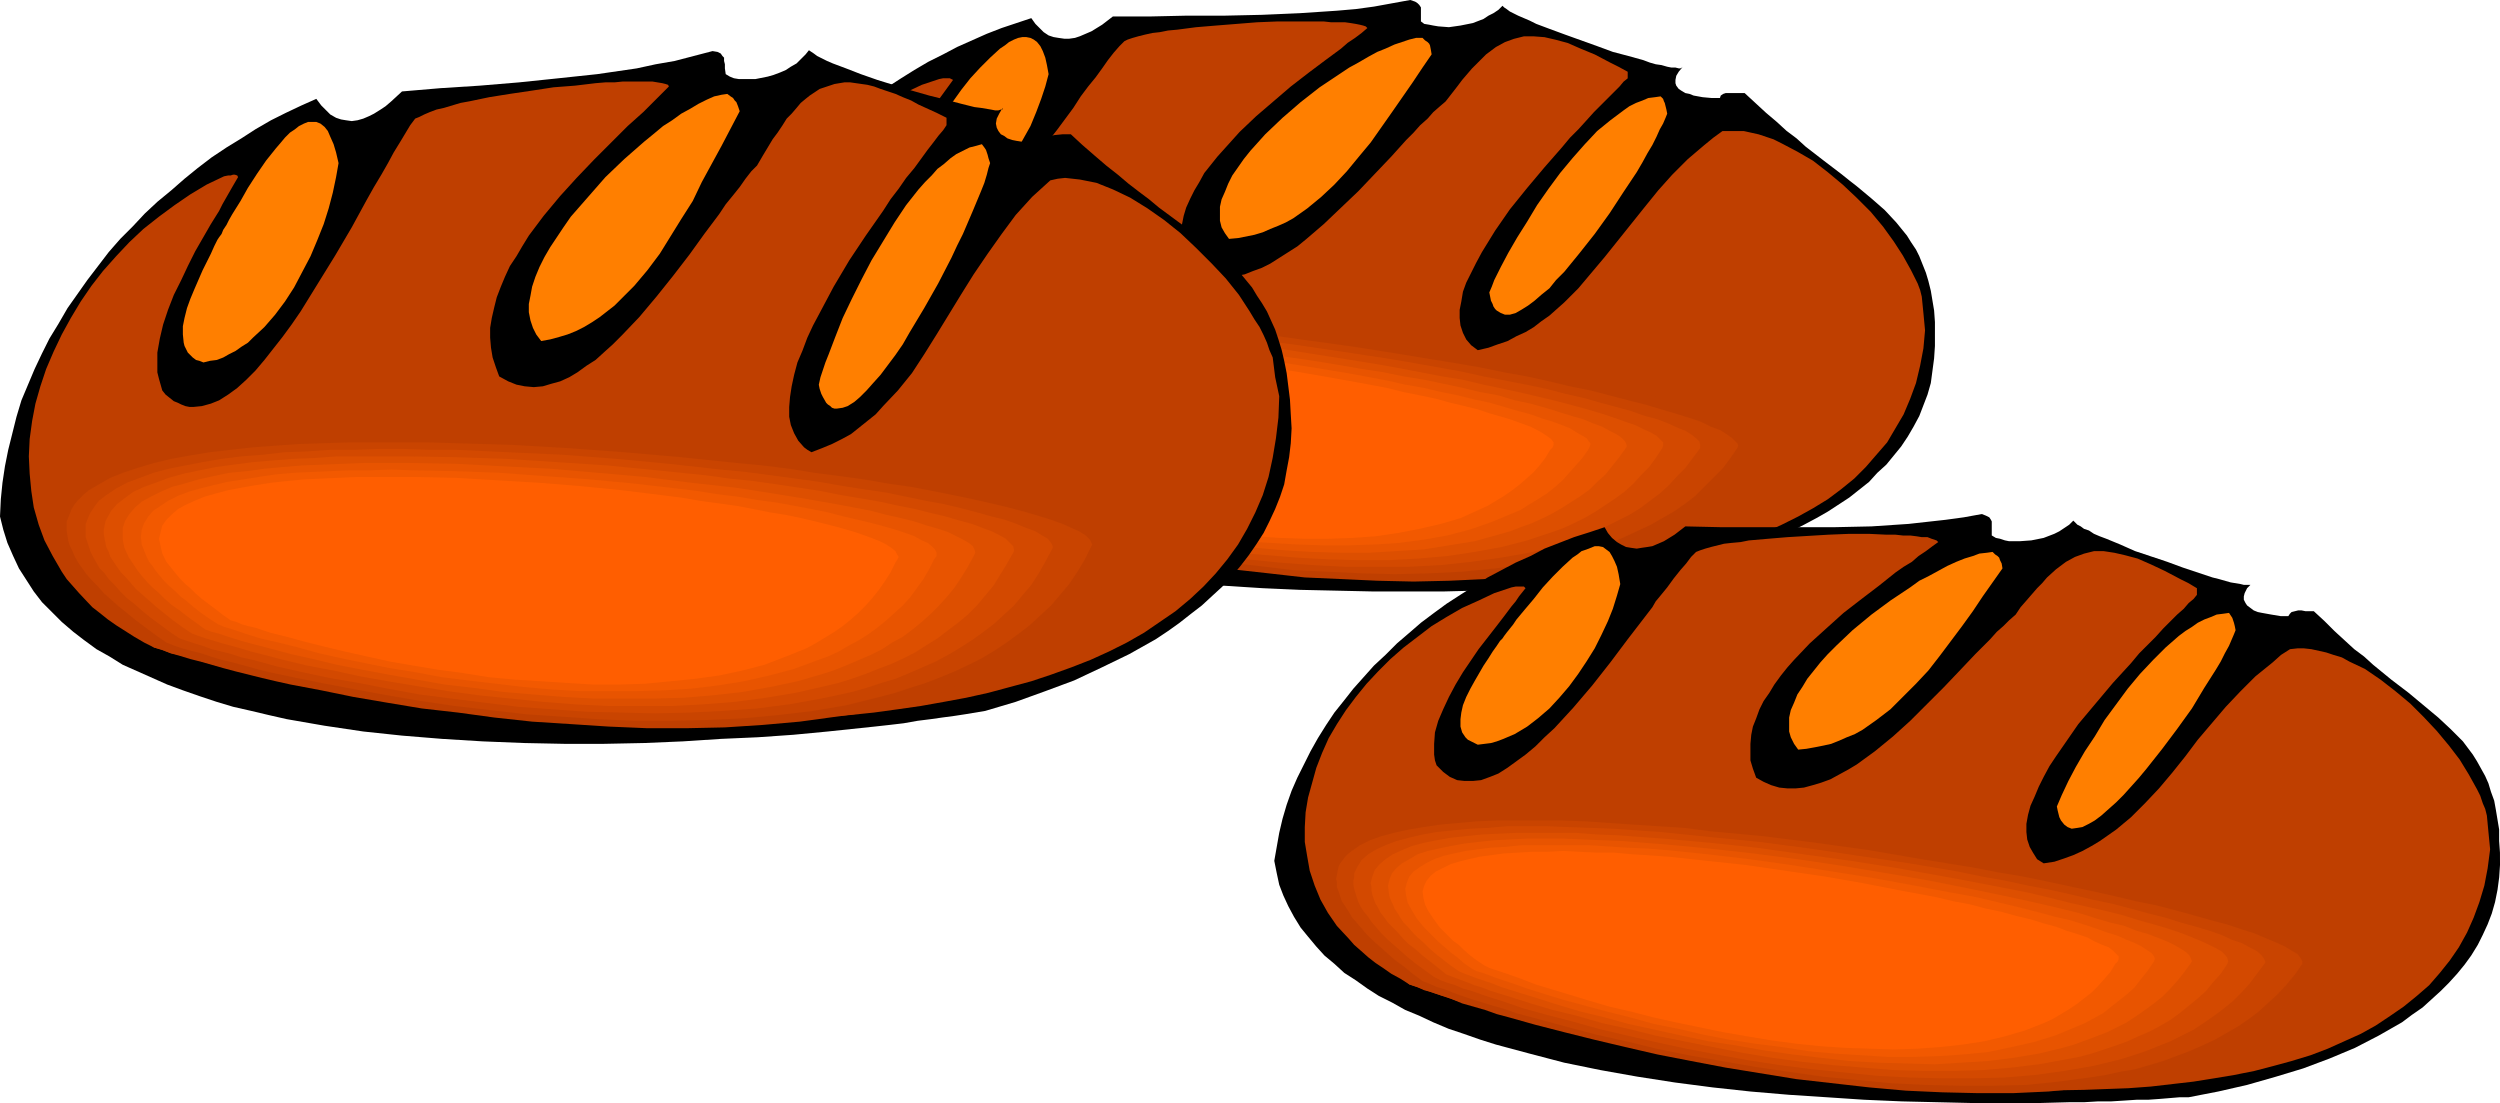 <?xml version="1.0" encoding="UTF-8" standalone="no"?>
<svg
   version="1.0"
   width="129.766mm"
   height="57.255mm"
   id="svg36"
   sodipodi:docname="Bread - Loaves 3.wmf"
   xmlns:inkscape="http://www.inkscape.org/namespaces/inkscape"
   xmlns:sodipodi="http://sodipodi.sourceforge.net/DTD/sodipodi-0.dtd"
   xmlns="http://www.w3.org/2000/svg"
   xmlns:svg="http://www.w3.org/2000/svg">
  <sodipodi:namedview
     id="namedview36"
     pagecolor="#ffffff"
     bordercolor="#000000"
     borderopacity="0.25"
     inkscape:showpageshadow="2"
     inkscape:pageopacity="0.0"
     inkscape:pagecheckerboard="0"
     inkscape:deskcolor="#d1d1d1"
     inkscape:document-units="mm" />
  <defs
     id="defs1">
    <pattern
       id="WMFhbasepattern"
       patternUnits="userSpaceOnUse"
       width="6"
       height="6"
       x="0"
       y="0" />
  </defs>
  <path
     style="fill:#000000;fill-opacity:1;fill-rule:evenodd;stroke:none"
     d="m 379.598,67.876 -0.162,2.424 -0.323,2.424 -0.323,2.424 -0.646,2.263 -0.808,2.101 -0.808,2.101 -1.131,2.101 -1.131,1.939 -1.293,1.939 -1.454,1.778 -1.454,1.778 -1.778,1.616 -1.616,1.778 -3.878,3.071 -4.202,2.747 -2.262,1.293 -2.424,1.293 -2.262,1.131 -5.01,2.263 -5.171,2.101 -5.494,1.778 -5.494,1.616 -5.818,1.293 -5.656,1.131 -1.778,0.323 h -1.939 l -2.101,0.162 -2.101,0.162 -2.424,0.162 -2.424,0.162 -2.586,0.162 -2.586,0.162 h -2.747 l -2.909,0.162 -5.979,0.162 -6.302,0.162 H 269.548 l -7.272,-0.162 -7.272,-0.162 -7.272,-0.323 -7.595,-0.485 -7.434,-0.646 -7.595,-0.646 -7.434,-0.97 -7.434,-0.97 -7.272,-1.293 -7.11,-1.293 -6.949,-1.616 -6.464,-1.778 -3.394,-0.97 -3.07,-0.97 -3.07,-1.131 -2.909,-1.131 -2.909,-1.131 -2.747,-1.293 -2.586,-1.293 -2.586,-1.454 -2.424,-1.293 -2.262,-1.616 -2.101,-1.454 -2.101,-1.778 -1.939,-1.616 -1.778,-1.778 -1.616,-1.778 -1.454,-1.939 -1.293,-1.939 -1.131,-2.101 -0.97,-2.101 -0.808,-2.263 -0.646,-2.263 -0.323,-2.424 0.323,-2.747 0.485,-2.747 0.646,-2.747 0.808,-2.747 0.808,-2.747 1.131,-2.747 1.293,-2.586 1.293,-2.586 1.454,-2.586 1.454,-2.586 1.616,-2.424 1.778,-2.424 1.939,-2.424 1.939,-2.263 2.101,-2.424 2.101,-2.101 2.262,-2.101 2.262,-2.263 4.848,-3.879 2.586,-1.939 2.586,-1.778 2.747,-1.778 2.586,-1.616 2.747,-1.616 2.909,-1.454 2.747,-1.454 2.909,-1.293 2.909,-1.293 2.909,-1.131 2.909,-0.97 2.909,-0.97 0.808,1.131 0.808,0.808 0.808,0.808 0.97,0.646 0.97,0.323 0.97,0.162 1.131,0.162 h 0.97 l 1.131,-0.162 0.97,-0.323 1.131,-0.485 1.131,-0.485 2.101,-1.293 2.101,-1.616 h 7.272 l 7.272,-0.162 h 7.434 l 7.272,-0.162 7.434,-0.323 7.272,-0.485 3.717,-0.323 3.555,-0.485 3.555,-0.646 L 276.659,0 l 0.97,0.323 0.485,0.323 0.323,0.323 0.323,0.485 v 0.485 2.263 l 0.646,0.485 0.97,0.162 0.808,0.162 0.97,0.162 2.101,0.162 2.262,-0.323 2.424,-0.485 2.101,-0.808 0.97,-0.646 0.97,-0.485 0.97,-0.646 0.808,-0.808 0.323,0.323 0.485,0.323 0.646,0.485 0.646,0.323 0.97,0.485 1.131,0.485 1.131,0.485 1.293,0.646 2.586,0.97 3.07,1.131 6.302,2.263 3.07,1.131 3.07,0.808 2.909,0.808 1.293,0.485 1.131,0.323 1.131,0.162 1.131,0.323 0.808,0.162 h 0.808 l 0.646,0.162 h 0.323 l 0.323,-0.162 0.162,-0.162 -0.808,0.97 -0.485,0.808 -0.162,0.808 v 0.646 l 0.162,0.485 0.485,0.646 0.485,0.323 0.808,0.485 0.808,0.162 0.808,0.323 1.778,0.323 1.778,0.162 h 0.808 0.808 l 0.162,-0.485 0.485,-0.323 0.485,-0.162 h 0.808 2.909 l 2.101,1.939 2.101,1.939 2.101,1.778 1.939,1.778 1.939,1.454 1.778,1.616 3.555,2.747 3.394,2.586 1.616,1.293 1.454,1.131 2.909,2.424 2.586,2.263 2.262,2.424 2.101,2.586 0.808,1.293 0.97,1.454 0.646,1.293 0.646,1.616 0.646,1.616 0.485,1.616 0.485,1.939 0.323,1.939 0.323,1.939 0.162,2.263 v 2.263 z"
     id="path1" />
  <path
     style="fill:#bf3f00;fill-opacity:1;fill-rule:evenodd;stroke:none"
     d="m 377.659,64.806 -0.323,3.555 -0.646,3.394 -0.808,3.394 -1.131,3.071 -1.293,3.071 -1.616,2.747 -1.616,2.747 -2.101,2.424 -2.101,2.424 -2.262,2.263 -2.586,2.101 -2.586,1.939 -2.909,1.778 -2.909,1.616 -3.232,1.616 -3.232,1.454 -3.555,1.293 -3.394,1.131 -3.717,1.131 -3.878,1.131 -3.878,0.808 -4.04,0.646 -4.04,0.808 -4.202,0.485 -4.202,0.485 -4.363,0.323 -4.363,0.323 -4.363,0.323 -9.05,0.162 -9.05,-0.162 -9.211,-0.323 -9.211,-0.646 -9.05,-0.808 -9.211,-0.97 -8.888,-1.131 -8.565,-1.293 -8.403,-1.293 -4.04,-0.808 -3.878,-0.646 -3.878,-0.808 -3.717,-0.808 -3.717,-0.808 -3.555,-0.646 -3.394,-0.808 -3.232,-0.808 -3.07,-0.808 -2.909,-0.646 -2.747,-0.808 -2.586,-0.646 -2.586,-0.808 -2.101,-0.646 -2.101,-0.646 -1.939,-0.646 -1.616,-0.485 -1.454,-0.646 -1.939,-0.97 -1.616,-0.97 -1.778,-1.131 -1.454,-0.97 -1.454,-1.131 -1.454,-1.131 -1.293,-1.293 -1.131,-1.131 -2.262,-2.586 -1.778,-2.586 -1.616,-2.586 -1.293,-2.747 -0.808,-2.747 -0.646,-2.909 -0.485,-2.909 v -2.909 l 0.162,-2.909 0.485,-2.909 0.485,-2.909 0.97,-3.071 1.131,-2.747 1.293,-2.909 1.616,-2.909 1.616,-2.747 1.939,-2.586 2.101,-2.586 2.262,-2.586 2.424,-2.424 2.424,-2.263 2.747,-2.263 2.747,-2.101 2.909,-1.778 3.07,-1.778 3.232,-1.616 3.07,-1.454 3.394,-1.131 0.808,-0.162 h 0.485 0.808 l 0.323,0.162 0.323,0.162 -1.293,1.778 -1.293,1.778 -1.454,1.939 -1.616,2.101 -3.394,4.525 -3.07,4.687 -1.454,2.424 -1.293,2.424 -1.131,2.424 -0.808,2.263 -0.646,2.263 -0.162,2.263 v 1.131 1.131 l 0.162,0.97 0.323,1.131 0.646,0.646 0.646,0.646 1.454,0.97 1.454,0.485 1.454,0.323 h 1.616 l 1.616,-0.323 1.616,-0.646 1.778,-0.808 1.778,-1.131 1.778,-1.131 1.778,-1.454 1.778,-1.616 1.939,-1.778 1.778,-1.939 1.939,-1.939 1.778,-2.101 3.717,-4.525 3.394,-4.525 3.555,-4.525 3.232,-4.363 1.454,-2.263 1.454,-1.939 1.454,-1.778 1.293,-1.778 1.131,-1.616 1.131,-1.454 1.131,-1.293 0.97,-0.97 0.646,-0.323 0.97,-0.323 1.131,-0.323 1.293,-0.323 1.454,-0.323 1.454,-0.162 1.616,-0.323 1.778,-0.162 3.717,-0.485 3.878,-0.323 8.08,-0.646 4.04,-0.162 h 3.878 3.555 1.616 l 1.454,0.162 h 1.454 1.293 l 1.131,0.162 0.97,0.162 0.808,0.162 0.646,0.162 0.485,0.162 0.323,0.323 -1.131,0.97 -1.293,0.97 -1.454,0.97 -1.293,1.131 -3.07,2.263 -3.232,2.424 -3.555,2.747 -3.394,2.909 -3.394,2.909 -3.232,3.071 -2.909,3.232 -1.454,1.616 -1.293,1.616 -1.293,1.616 -0.97,1.778 -0.97,1.616 -0.808,1.616 -0.808,1.778 -0.485,1.616 -0.323,1.616 -0.162,1.778 v 1.616 l 0.162,1.778 0.323,1.616 0.646,1.616 1.616,0.97 1.454,0.485 1.616,0.485 1.616,0.162 h 1.616 l 1.616,-0.323 1.778,-0.323 1.616,-0.646 1.778,-0.646 1.616,-0.808 1.778,-1.131 1.778,-1.131 1.778,-1.131 1.778,-1.454 3.394,-2.909 3.394,-3.232 3.394,-3.232 3.232,-3.394 3.232,-3.394 2.909,-3.232 1.454,-1.454 1.293,-1.454 1.454,-1.293 1.131,-1.293 1.293,-1.131 1.131,-0.97 1.131,-1.454 1.131,-1.454 0.97,-1.293 0.97,-1.131 0.97,-1.131 0.97,-0.97 1.778,-1.778 1.939,-1.454 1.778,-0.97 1.778,-0.646 1.939,-0.485 h 1.939 l 2.101,0.162 2.101,0.485 2.424,0.646 2.586,1.131 2.747,1.131 3.07,1.616 1.616,0.808 1.778,0.97 v 1.293 l -0.808,0.646 -0.808,0.97 -1.131,1.131 -1.131,1.131 -1.293,1.293 -0.808,0.808 -0.646,0.646 -1.454,1.616 -1.616,1.778 -1.616,1.616 -1.616,1.939 -3.394,3.879 -3.394,4.04 -3.394,4.202 -2.909,4.202 -1.293,2.101 -1.293,2.101 -1.131,2.101 -0.97,1.939 -0.97,1.939 -0.646,1.778 -0.323,1.939 -0.323,1.616 v 1.616 l 0.162,1.454 0.485,1.454 0.646,1.293 0.97,1.131 1.293,0.97 2.101,-0.485 1.778,-0.646 1.939,-0.646 1.778,-0.97 1.778,-0.808 1.616,-0.97 1.454,-1.131 1.616,-1.131 2.909,-2.586 2.747,-2.747 2.586,-3.071 2.586,-3.071 2.586,-3.232 2.586,-3.232 2.586,-3.232 2.747,-3.394 2.747,-3.071 3.07,-3.071 3.232,-2.747 1.778,-1.454 1.778,-1.293 h 1.293 1.454 1.454 l 1.454,0.323 1.454,0.323 1.454,0.485 1.454,0.485 1.616,0.808 3.07,1.616 3.07,1.778 2.909,2.263 2.909,2.424 2.747,2.586 2.747,2.747 2.424,2.909 2.101,2.909 1.778,2.747 1.616,2.909 0.646,1.293 0.646,1.293 0.485,1.293 0.323,1.293 0.323,3.232 z"
     id="path2" />
  <path
     style="fill:#bf3f00;fill-opacity:1;fill-rule:evenodd;stroke:none"
     d="m 348.248,87.754 -1.616,2.263 -1.616,1.939 -1.778,2.101 -1.778,1.778 -2.101,1.939 -2.101,1.616 -2.262,1.454 -2.262,1.454 -2.586,1.454 -2.424,1.293 -2.586,1.131 -2.747,1.131 -2.909,0.97 -2.747,0.808 -3.07,0.808 -3.07,0.808 -3.07,0.646 -3.07,0.646 -3.232,0.485 -3.232,0.485 -6.787,0.646 -6.787,0.323 -7.11,0.162 -7.11,-0.162 -6.949,-0.323 -7.272,-0.323 -7.11,-0.808 -7.272,-0.808 -6.949,-0.97 -6.949,-0.97 -6.949,-1.293 -6.626,-1.293 -6.302,-1.293 -6.302,-1.293 -5.818,-1.454 -5.656,-1.454 -5.171,-1.454 -2.424,-0.646 -2.424,-0.646 -2.262,-0.646 -2.101,-0.808 -2.101,-0.646 -1.939,-0.646 -1.778,-0.485 -1.778,-0.646 -1.616,-0.646 -1.293,-0.485 -2.101,-1.454 -1.939,-1.454 -1.778,-1.454 -1.616,-1.293 -1.616,-1.454 -1.293,-1.293 -1.293,-1.131 -1.131,-1.293 -1.131,-1.131 -0.97,-1.131 -0.646,-1.131 -0.808,-1.131 -0.485,-0.97 -0.485,-0.97 -0.323,-1.131 -0.323,-0.808 -0.162,-0.97 -0.162,-0.808 0.162,-0.808 0.162,-0.97 0.162,-0.646 0.485,-0.808 0.323,-0.646 0.485,-0.646 0.646,-0.646 0.808,-0.646 0.808,-0.646 0.808,-0.485 1.939,-1.131 2.424,-0.808 2.586,-0.808 2.909,-0.808 3.232,-0.646 3.394,-0.323 3.717,-0.485 3.878,-0.323 4.04,-0.162 4.363,-0.323 h 4.525 4.686 l 4.686,0.162 5.01,0.162 5.01,0.323 5.171,0.162 5.333,0.485 5.333,0.323 10.989,1.131 10.989,1.131 10.989,1.454 10.989,1.454 10.666,1.778 5.333,0.808 5.01,0.97 5.171,0.97 4.848,0.808 4.686,0.97 4.686,0.97 4.363,0.97 4.202,0.97 4.04,0.808 3.878,0.97 3.555,0.97 3.394,0.97 3.07,0.97 2.747,0.808 2.424,0.808 2.262,0.97 1.939,0.808 1.454,0.808 1.131,0.646 0.485,0.485 0.323,0.323 0.323,0.323 0.162,0.323 0.162,0.323 z"
     id="path3" />
  <path
     style="fill:#c94400;fill-opacity:1;fill-rule:evenodd;stroke:none"
     d="m 340.814,87.916 -1.454,2.101 -1.454,1.939 -1.778,1.778 -1.778,1.778 -1.778,1.778 -2.101,1.616 -2.101,1.454 -2.262,1.293 -2.262,1.293 -2.424,1.131 -2.424,1.131 -2.586,1.131 -2.747,0.808 -2.747,0.97 -2.747,0.646 -2.909,0.808 -2.909,0.646 -2.909,0.485 -6.141,0.808 -6.464,0.646 -6.464,0.323 -6.626,0.162 -6.626,-0.162 -6.787,-0.323 -6.787,-0.323 -6.787,-0.808 -6.787,-0.808 -6.787,-0.97 -6.464,-0.97 -6.464,-1.131 -6.302,-1.131 -6.141,-1.293 -5.818,-1.454 -5.494,-1.293 -5.333,-1.293 -5.01,-1.454 -2.262,-0.646 -2.262,-0.646 -2.262,-0.646 -1.939,-0.646 -1.939,-0.646 -1.939,-0.646 -1.616,-0.485 -1.616,-0.646 -1.454,-0.485 -1.454,-0.485 -1.939,-1.454 -1.778,-1.454 -1.616,-1.293 -1.616,-1.293 -1.454,-1.293 -1.293,-1.131 -1.293,-1.293 -0.97,-1.131 -1.131,-1.131 -0.808,-0.97 -0.808,-1.131 -0.646,-0.97 -0.485,-0.97 -0.485,-0.97 -0.323,-0.97 -0.162,-0.808 -0.162,-0.808 -0.162,-0.808 0.162,-0.97 0.162,-0.646 0.323,-0.808 0.162,-0.646 0.485,-0.646 0.485,-0.646 0.646,-0.646 0.646,-0.485 1.616,-1.131 1.939,-0.97 2.262,-0.97 2.424,-0.646 2.747,-0.646 3.07,-0.646 3.394,-0.485 3.394,-0.323 3.878,-0.323 3.878,-0.162 4.04,-0.162 h 4.363 4.363 4.686 l 4.686,0.323 4.848,0.162 4.848,0.323 5.01,0.323 5.171,0.323 10.342,1.131 10.504,1.131 10.342,1.454 10.504,1.454 10.181,1.616 4.848,0.808 5.01,0.808 4.686,0.808 4.686,0.97 4.525,0.808 4.363,0.97 4.04,0.97 4.04,0.808 3.717,0.97 3.717,0.97 3.232,0.808 3.232,0.97 2.747,0.808 2.586,0.808 2.424,0.808 1.939,0.97 1.778,0.646 1.293,0.808 1.131,0.808 0.646,0.646 0.323,0.323 0.162,0.323 v 0.323 z"
     id="path4" />
  <path
     style="fill:#d34900;fill-opacity:1;fill-rule:evenodd;stroke:none"
     d="m 333.542,87.916 -1.454,1.939 -1.454,1.939 -1.616,1.616 -1.616,1.778 -1.778,1.616 -1.939,1.454 -1.939,1.454 -2.101,1.293 -2.262,1.131 -2.262,1.131 -2.262,1.131 -2.424,0.97 -2.586,0.808 -2.586,0.808 -2.586,0.808 -2.747,0.646 -5.494,0.97 -5.818,0.808 -5.979,0.646 -6.141,0.323 h -6.302 -6.302 l -6.464,-0.323 -6.302,-0.485 -6.464,-0.646 -6.302,-0.808 -6.464,-0.808 -6.141,-1.131 -5.979,-0.97 -5.979,-1.293 -5.818,-1.131 -5.494,-1.293 -5.171,-1.293 -5.01,-1.293 -4.686,-1.293 -4.363,-1.293 -2.101,-0.646 -1.778,-0.646 -1.939,-0.485 -1.778,-0.646 -1.616,-0.485 -1.454,-0.485 -1.454,-0.646 -1.293,-0.485 -1.778,-1.293 -1.778,-1.293 -1.616,-1.293 -1.454,-1.131 -1.293,-1.293 -1.293,-1.131 -1.131,-1.131 -0.97,-1.131 -0.97,-1.131 -0.808,-0.97 -0.646,-0.97 -0.646,-0.97 -0.646,-0.97 -0.323,-0.808 -0.323,-0.97 -0.162,-0.808 -0.162,-0.808 v -0.808 -0.646 l 0.162,-0.808 0.162,-0.646 0.485,-0.646 0.808,-1.293 1.293,-1.131 1.454,-0.97 1.939,-0.97 2.101,-0.808 2.424,-0.646 2.586,-0.646 2.909,-0.485 3.07,-0.485 3.394,-0.323 3.555,-0.323 3.717,-0.162 h 4.04 l 4.04,-0.162 4.202,0.162 h 4.363 l 4.525,0.162 4.525,0.162 4.686,0.323 9.534,0.808 9.858,0.97 9.858,1.131 10.019,1.293 9.858,1.454 9.534,1.454 4.686,0.808 4.525,0.808 4.525,0.808 4.363,0.97 4.202,0.808 4.202,0.808 3.878,0.808 3.717,0.97 3.555,0.808 3.394,0.97 3.07,0.808 2.909,0.808 2.747,0.97 2.424,0.646 2.101,0.808 1.778,0.808 1.616,0.646 1.293,0.808 0.808,0.646 0.646,0.646 0.162,0.646 v 0.323 z"
     id="path5" />
  <path
     style="fill:#dd4f00;fill-opacity:1;fill-rule:evenodd;stroke:none"
     d="m 326.108,87.916 -1.293,1.939 -1.293,1.778 -1.616,1.616 -1.454,1.616 -1.778,1.616 -1.778,1.293 -1.939,1.293 -1.939,1.293 -1.939,1.131 -2.262,1.131 -2.101,0.97 -2.262,0.808 -2.424,0.808 -2.424,0.808 -5.01,1.293 -5.333,0.97 -5.333,0.808 -5.656,0.485 -5.818,0.323 h -5.818 l -5.979,-0.162 -5.979,-0.323 -5.979,-0.485 -5.979,-0.485 -6.141,-0.808 -5.818,-0.97 -5.818,-0.97 -5.818,-0.97 -5.494,-1.131 -5.333,-1.293 -5.333,-1.131 -4.848,-1.293 -4.686,-1.293 -4.363,-1.131 -4.202,-1.293 -1.939,-0.485 -1.778,-0.646 -1.616,-0.485 -1.778,-0.646 -1.454,-0.485 -1.454,-0.485 -1.293,-0.485 -1.131,-0.485 -1.778,-1.293 -1.616,-1.131 -1.454,-1.293 -1.454,-1.131 -1.293,-1.131 -1.131,-1.131 -1.131,-0.97 -0.97,-1.131 -0.97,-0.97 -0.646,-0.97 -0.646,-0.97 -0.646,-0.808 -0.485,-0.808 -0.323,-0.97 -0.323,-0.808 -0.162,-0.808 -0.162,-0.808 v -0.646 -0.646 l 0.162,-0.808 0.646,-1.131 0.808,-1.131 1.131,-1.131 1.616,-0.97 1.616,-0.808 2.101,-0.808 2.262,-0.646 2.586,-0.646 2.747,-0.323 2.909,-0.485 3.232,-0.323 3.394,-0.162 3.394,-0.323 h 3.717 3.878 4.04 4.202 l 4.202,0.323 4.363,0.162 4.363,0.323 9.05,0.646 9.373,0.97 9.373,1.131 9.373,1.131 9.211,1.454 9.05,1.454 4.525,0.808 4.202,0.808 4.202,0.808 4.04,0.646 4.04,0.97 3.878,0.808 3.717,0.808 3.394,0.808 3.394,0.808 3.07,0.808 2.909,0.808 2.747,0.808 2.424,0.808 2.262,0.808 1.939,0.646 1.616,0.808 1.454,0.646 1.131,0.646 0.808,0.808 0.485,0.485 v 0.646 z"
     id="path6" />
  <path
     style="fill:#e85400;fill-opacity:1;fill-rule:evenodd;stroke:none"
     d="m 318.836,88.078 -1.293,1.778 -1.293,1.616 -1.293,1.616 -1.616,1.454 -1.454,1.454 -1.778,1.293 -1.778,1.131 -1.778,1.131 -1.939,1.131 -1.939,0.97 -2.101,0.97 -2.262,0.808 -2.101,0.808 -2.262,0.646 -4.686,1.293 -5.01,0.808 -5.01,0.808 -5.333,0.323 -5.333,0.323 h -5.494 l -5.656,-0.162 -5.494,-0.323 -5.656,-0.485 -5.656,-0.485 -5.656,-0.808 -5.494,-0.808 -5.494,-0.97 -5.333,-0.97 -5.171,-1.131 -5.01,-1.131 -4.848,-1.131 -4.686,-1.131 -4.363,-1.131 -4.202,-1.293 -3.717,-1.131 -3.555,-1.131 -1.616,-0.485 -1.616,-0.485 -1.293,-0.485 -1.454,-0.485 -1.131,-0.485 -1.131,-0.485 -1.616,-1.131 -1.616,-1.131 -1.454,-1.131 -1.293,-1.131 -1.131,-0.97 -1.131,-1.131 -0.97,-0.97 -0.97,-0.97 -0.808,-0.97 -0.646,-0.808 -0.646,-0.97 -0.485,-0.808 -0.485,-0.808 -0.323,-0.808 -0.323,-0.808 -0.162,-0.646 -0.162,-1.454 0.323,-1.293 0.485,-1.131 0.808,-1.131 1.131,-0.97 1.454,-0.97 1.616,-0.808 1.939,-0.646 2.262,-0.646 2.262,-0.485 2.747,-0.485 2.747,-0.323 3.07,-0.323 3.07,-0.162 3.394,-0.162 3.555,-0.162 h 7.434 l 3.878,0.162 4.04,0.162 4.04,0.162 4.202,0.323 8.565,0.808 8.726,0.808 8.888,0.97 8.726,1.293 8.726,1.293 8.565,1.454 4.202,0.646 3.878,0.808 4.04,0.646 3.878,0.808 3.717,0.808 3.394,0.808 3.555,0.646 3.232,0.97 3.07,0.646 2.909,0.808 2.586,0.808 2.586,0.808 2.262,0.646 1.939,0.808 1.778,0.646 1.454,0.808 1.293,0.646 0.97,0.646 0.646,0.646 0.323,0.485 0.162,0.646 z"
     id="path7" />
  <path
     style="fill:#f25900;fill-opacity:1;fill-rule:evenodd;stroke:none"
     d="m 311.564,88.239 -1.131,1.616 -1.293,1.454 -1.293,1.454 -1.293,1.454 -1.454,1.293 -1.616,1.293 -1.778,1.131 -1.616,0.97 -1.778,1.131 -1.939,0.808 -1.939,0.808 -1.939,0.808 -4.202,1.454 -4.363,1.131 -4.525,0.808 -4.848,0.646 -4.848,0.323 -5.01,0.162 h -5.171 l -5.171,-0.162 -5.333,-0.323 -5.171,-0.323 -5.171,-0.646 -5.333,-0.808 -5.01,-0.646 -5.171,-0.97 -5.01,-0.97 -4.848,-1.131 -4.686,-0.97 -4.525,-1.131 -4.363,-1.131 -4.04,-1.131 -3.878,-1.131 -3.555,-0.97 -3.232,-1.131 -2.909,-0.97 -1.293,-0.485 -1.293,-0.323 -1.131,-0.485 -1.131,-0.485 -1.454,-0.97 -1.454,-1.131 -1.293,-1.131 -1.293,-0.97 -1.131,-0.97 -0.97,-0.97 -0.97,-0.97 -0.808,-0.808 -0.808,-0.97 -0.646,-0.808 -0.646,-0.808 -0.485,-0.808 -0.646,-1.454 -0.485,-1.454 v -1.293 l 0.162,-1.293 0.646,-1.131 0.646,-0.97 1.131,-0.97 1.293,-0.808 1.616,-0.646 1.778,-0.646 2.101,-0.646 2.262,-0.485 2.424,-0.323 2.747,-0.323 2.747,-0.323 3.07,-0.162 3.232,-0.162 3.232,-0.162 h 3.555 l 3.394,0.162 h 3.717 l 3.878,0.323 3.717,0.162 4.04,0.162 8.08,0.808 8.08,0.808 8.403,0.97 8.242,1.131 8.08,1.293 7.918,1.293 7.757,1.454 3.555,0.808 3.717,0.646 3.394,0.808 3.232,0.646 3.232,0.808 3.07,0.646 2.747,0.808 2.747,0.808 2.424,0.646 2.262,0.808 2.101,0.646 1.778,0.646 1.616,0.646 1.293,0.808 1.131,0.646 0.808,0.485 0.485,0.646 0.323,0.485 -0.162,0.485 z"
     id="path8" />
  <path
     style="fill:#ff5e00;fill-opacity:1;fill-rule:evenodd;stroke:none"
     d="m 304.131,88.239 -0.97,1.616 -1.131,1.454 -1.131,1.293 -1.454,1.293 -1.293,1.131 -1.454,1.131 -1.616,1.131 -1.616,0.97 -1.616,0.97 -1.778,0.808 -3.555,1.616 -3.878,1.131 -4.202,0.97 -4.202,0.808 -4.363,0.646 -4.525,0.323 -4.686,0.162 h -4.686 l -4.848,-0.162 -4.848,-0.323 -4.848,-0.485 -4.848,-0.646 -4.848,-0.646 -4.848,-0.808 -4.686,-0.808 -4.525,-0.97 -4.525,-0.97 -4.363,-0.97 -4.202,-1.131 -4.04,-0.97 -3.717,-1.131 -3.555,-0.97 -3.394,-0.97 -2.909,-1.131 -2.747,-0.808 -2.424,-0.97 -1.131,-0.323 -0.97,-0.485 -1.293,-0.97 -1.454,-0.97 -1.131,-0.97 -1.131,-0.97 -1.131,-0.97 -0.97,-0.808 -1.616,-1.778 -1.293,-1.616 -1.131,-1.454 -0.485,-1.454 -0.485,-1.293 v -1.131 l 0.162,-1.131 0.646,-1.131 0.646,-0.808 1.131,-0.808 1.131,-0.808 1.616,-0.646 1.778,-0.646 1.939,-0.646 2.101,-0.323 2.262,-0.485 2.586,-0.323 2.586,-0.162 2.909,-0.162 2.909,-0.162 h 3.07 3.232 l 3.394,0.162 h 3.394 l 3.555,0.162 7.434,0.485 7.434,0.646 7.757,0.808 7.757,0.97 7.595,1.131 7.595,1.131 7.434,1.293 7.11,1.293 3.394,0.646 3.232,0.808 3.232,0.646 3.07,0.646 2.909,0.808 2.747,0.646 2.586,0.646 2.424,0.808 2.262,0.646 2.101,0.646 1.778,0.646 1.778,0.646 1.293,0.646 1.131,0.646 0.97,0.646 0.646,0.485 0.485,0.646 v 0.485 l -0.162,0.485 z"
     id="path9" />
  <path
     style="fill:#ff7f00;fill-opacity:1;fill-rule:evenodd;stroke:none"
     d="m 327.078,22.302 -0.323,0.808 -0.485,1.131 -0.646,1.131 -0.646,1.454 -0.808,1.616 -0.97,1.616 -0.97,1.778 -1.131,1.939 -2.586,3.879 -2.747,4.202 -2.909,4.04 -3.07,3.879 -1.454,1.778 -1.454,1.778 -1.616,1.616 -1.293,1.616 -1.616,1.293 -1.293,1.131 -1.293,0.97 -1.293,0.808 -1.131,0.646 -1.131,0.323 h -0.97 l -0.808,-0.323 -0.808,-0.485 -0.323,-0.323 -0.323,-0.485 -0.162,-0.485 -0.323,-0.646 -0.162,-0.808 -0.162,-0.808 0.485,-1.131 0.485,-1.293 1.293,-2.586 1.454,-2.747 1.778,-3.071 1.939,-3.071 1.939,-3.232 2.262,-3.232 2.262,-3.071 2.424,-2.909 2.424,-2.747 2.424,-2.586 2.586,-2.101 1.293,-0.97 1.293,-0.97 1.131,-0.808 1.293,-0.646 1.293,-0.485 1.131,-0.485 1.293,-0.162 1.131,-0.162 0.485,0.485 0.162,0.485 0.162,0.323 0.162,0.646 0.162,0.646 z"
     id="path10" />
  <path
     style="fill:#ff7f00;fill-opacity:1;fill-rule:evenodd;stroke:none"
     d="m 280.86,10.666 -1.778,2.586 -1.939,2.909 -4.04,5.818 -4.202,5.98 -2.424,2.909 -2.262,2.747 -2.424,2.586 -2.586,2.424 -2.747,2.263 -2.747,1.939 -1.454,0.808 -1.454,0.646 -1.616,0.646 -1.454,0.646 -1.616,0.485 -3.232,0.646 -1.778,0.162 -0.808,-1.131 -0.646,-1.131 -0.323,-1.293 v -1.293 -1.454 l 0.323,-1.454 0.646,-1.454 0.646,-1.616 0.808,-1.616 1.131,-1.616 1.131,-1.616 1.293,-1.616 1.454,-1.616 1.454,-1.616 3.394,-3.232 3.555,-3.071 3.717,-2.909 3.878,-2.586 1.939,-1.293 1.778,-0.97 1.939,-1.131 1.778,-0.97 1.616,-0.646 1.778,-0.808 1.454,-0.485 1.454,-0.485 1.293,-0.323 h 1.293 l 0.485,0.485 0.485,0.323 0.323,0.323 0.162,0.323 0.162,0.808 z"
     id="path11" />
  <path
     style="fill:#ff7f00;fill-opacity:1;fill-rule:evenodd;stroke:none"
     d="m 205.717,14.545 -0.646,2.424 -0.808,2.424 -0.97,2.586 -1.131,2.747 -1.454,2.586 -1.454,2.586 -1.616,2.586 -1.778,2.424 -1.939,2.424 -1.939,2.101 -2.101,1.778 -2.262,1.778 -2.262,1.293 -2.424,1.131 -1.131,0.485 -1.293,0.323 -1.131,0.162 -1.293,0.162 -0.808,-0.323 -0.646,-0.323 -0.646,-0.323 -0.323,-0.485 -0.485,-0.485 -0.323,-0.485 -0.323,-1.131 -0.162,-1.293 0.323,-1.454 0.323,-1.454 0.646,-1.616 0.646,-1.454 0.808,-1.616 1.939,-3.071 0.808,-1.454 0.808,-1.293 0.808,-1.131 0.646,-0.97 0.485,-0.485 0.323,-0.485 0.485,-0.808 0.646,-0.646 0.646,-0.97 0.646,-0.808 1.616,-2.101 1.616,-2.263 1.778,-2.263 1.939,-2.101 1.939,-1.939 1.939,-1.778 0.97,-0.646 0.808,-0.646 0.97,-0.485 0.808,-0.323 0.808,-0.162 h 0.808 l 0.808,0.162 0.646,0.323 0.646,0.485 0.646,0.808 0.485,0.97 0.485,1.293 0.323,1.454 z"
     id="path12" />
  <path
     style="fill:#000000;fill-opacity:1;fill-rule:evenodd;stroke:none"
     d="m 253.227,81.29 0.162,2.747 -0.162,2.909 -0.323,2.747 -0.485,2.586 -0.485,2.747 -0.808,2.424 -0.97,2.424 -1.131,2.424 -1.131,2.263 -1.454,2.263 -1.454,2.101 -1.616,2.101 -1.616,1.939 -1.939,2.101 -1.939,1.778 -2.101,1.939 -2.101,1.616 -2.262,1.778 -2.262,1.616 -2.424,1.616 -2.586,1.454 -2.586,1.454 -5.333,2.586 -5.494,2.586 -5.656,2.101 -5.818,2.101 -5.979,1.778 -1.939,0.323 -1.939,0.323 -2.101,0.323 -2.424,0.323 -2.262,0.323 -2.586,0.323 -2.747,0.485 -2.747,0.323 -2.909,0.323 -3.07,0.323 -3.07,0.323 -3.07,0.323 -6.787,0.646 -6.949,0.485 -7.272,0.323 -7.434,0.485 -7.595,0.323 -7.918,0.162 h -7.757 l -7.918,-0.162 -8.08,-0.323 -7.918,-0.485 -7.918,-0.646 -7.595,-0.808 -7.595,-1.131 -7.434,-1.293 -3.555,-0.808 -3.394,-0.808 -3.555,-0.808 -3.232,-0.97 -3.394,-1.131 -3.232,-1.131 -3.07,-1.131 -2.909,-1.293 -2.909,-1.293 -2.909,-1.293 -2.586,-1.616 -2.586,-1.454 -2.424,-1.778 -2.101,-1.616 -2.262,-1.939 -1.939,-1.939 L 8.242,118.137 6.626,116.036 5.171,113.774 3.717,111.511 2.586,109.087 1.454,106.501 0.646,103.915 0,101.33 0.162,97.936 0.485,94.704 0.97,91.471 l 0.646,-3.232 0.808,-3.232 0.808,-3.232 0.97,-3.232 1.293,-3.071 1.293,-3.071 1.454,-3.071 1.454,-2.909 1.778,-2.909 1.778,-3.071 1.939,-2.747 1.939,-2.747 2.101,-2.747 2.101,-2.747 2.262,-2.586 2.424,-2.424 2.424,-2.586 2.424,-2.263 2.747,-2.263 2.586,-2.263 2.586,-2.101 2.747,-2.101 2.909,-1.939 2.909,-1.778 2.747,-1.778 3.07,-1.778 2.909,-1.454 3.07,-1.454 2.909,-1.293 0.97,1.293 0.97,0.97 0.808,0.808 1.131,0.646 0.97,0.323 0.97,0.162 1.131,0.162 1.131,-0.162 1.131,-0.323 1.131,-0.485 0.97,-0.485 1.293,-0.808 0.97,-0.646 1.131,-0.97 2.101,-1.939 7.595,-0.646 7.595,-0.485 7.757,-0.646 7.757,-0.808 7.595,-0.808 7.757,-1.131 3.717,-0.808 3.717,-0.646 3.717,-0.97 3.717,-0.97 0.97,0.162 0.646,0.323 0.323,0.485 0.323,0.323 v 0.646 l 0.162,0.646 v 0.808 l 0.162,1.131 0.808,0.485 0.808,0.323 0.97,0.162 h 0.97 1.131 1.131 l 2.424,-0.485 1.131,-0.323 1.293,-0.485 1.131,-0.485 0.97,-0.646 1.131,-0.646 0.808,-0.808 0.97,-0.97 0.646,-0.808 0.485,0.323 0.485,0.323 0.646,0.485 0.97,0.485 0.97,0.485 1.131,0.485 1.293,0.485 1.293,0.485 2.909,1.131 3.232,1.131 6.787,2.101 3.394,0.97 3.232,0.808 3.07,0.808 1.293,0.323 1.293,0.323 1.293,0.162 0.97,0.162 0.97,0.162 0.808,0.162 h 0.646 l 0.485,-0.162 h 0.323 v -0.323 l -0.646,1.131 -0.485,0.97 -0.162,0.97 0.162,0.808 0.323,0.646 0.485,0.646 0.646,0.323 0.646,0.485 0.97,0.323 0.808,0.162 1.939,0.323 h 1.939 0.808 0.808 l 0.323,-0.646 0.323,-0.323 0.646,-0.323 0.646,-0.162 1.616,-0.162 h 1.616 l 2.262,2.101 2.424,2.101 2.262,1.939 2.262,1.778 2.101,1.778 2.101,1.616 1.939,1.454 1.939,1.616 3.717,2.747 1.778,1.293 1.778,1.293 3.07,2.424 2.909,2.586 2.747,2.586 2.262,2.747 0.97,1.616 0.97,1.454 0.97,1.616 0.808,1.778 0.808,1.778 0.646,1.939 0.646,2.101 0.485,2.101 0.485,2.424 0.323,2.586 0.323,2.586 z"
     id="path13" />
  <path
     style="fill:#bf3f00;fill-opacity:1;fill-rule:evenodd;stroke:none"
     d="m 250.965,77.734 -0.162,4.202 -0.485,4.04 -0.646,3.879 -0.808,3.717 -1.131,3.555 -1.454,3.394 -1.616,3.232 -1.778,3.071 -2.101,2.909 -2.262,2.747 -2.424,2.586 -2.586,2.424 -2.909,2.424 -3.07,2.101 -3.07,2.101 -3.394,1.939 -3.555,1.778 -3.555,1.616 -3.717,1.454 -4.04,1.454 -3.878,1.293 -4.202,1.131 -4.202,1.131 -4.363,0.97 -4.363,0.808 -4.525,0.808 -4.525,0.646 -4.686,0.646 -4.686,0.485 -4.686,0.323 -9.534,0.646 -9.696,0.162 h -9.696 l -9.696,-0.323 -9.534,-0.485 -9.373,-0.646 -9.211,-0.808 -8.888,-1.131 -4.202,-0.485 -4.202,-0.485 -4.202,-0.646 -4.04,-0.646 -3.878,-0.646 -3.717,-0.646 -3.555,-0.646 -3.555,-0.646 -3.232,-0.646 -3.232,-0.646 -2.909,-0.646 -2.747,-0.646 -2.586,-0.646 -2.424,-0.646 -2.262,-0.646 -2.101,-0.485 -1.778,-0.646 -1.616,-0.485 -1.939,-0.97 -1.939,-1.131 -1.778,-1.131 -1.778,-1.131 -1.616,-1.131 -1.616,-1.293 -1.454,-1.131 -2.586,-2.747 -2.424,-2.747 -0.97,-1.454 -1.778,-3.071 -1.616,-3.071 L 7.595,102.946 6.626,99.552 6.141,96.32 5.818,92.926 5.656,89.532 5.818,86.138 6.302,82.583 6.949,79.189 7.918,75.795 9.05,72.401 10.504,69.008 l 1.616,-3.394 1.778,-3.232 1.939,-3.232 2.101,-3.071 2.262,-2.909 2.586,-2.909 2.586,-2.747 2.747,-2.586 3.07,-2.424 3.07,-2.263 3.07,-2.101 3.232,-1.939 3.394,-1.616 0.808,-0.162 h 0.485 l 0.485,-0.162 h 0.323 l 0.485,0.162 0.162,0.323 -1.131,1.939 -1.293,2.263 -0.646,1.131 -0.646,1.293 -1.616,2.586 -3.07,5.333 -1.454,2.909 -1.293,2.747 -1.454,2.909 -1.131,2.909 -0.97,2.909 -0.646,2.747 -0.485,2.747 v 1.293 1.293 1.293 l 0.323,1.293 0.323,1.131 0.323,1.131 0.646,0.808 0.808,0.646 0.808,0.646 0.808,0.323 0.646,0.323 0.808,0.323 0.808,0.162 h 0.808 l 1.616,-0.162 1.778,-0.485 1.616,-0.646 1.778,-1.131 1.778,-1.293 1.778,-1.616 1.778,-1.778 1.778,-2.101 1.778,-2.263 1.778,-2.263 1.778,-2.424 1.778,-2.586 3.394,-5.495 3.394,-5.495 3.232,-5.495 2.909,-5.333 1.454,-2.586 1.454,-2.424 1.293,-2.263 1.131,-2.101 1.293,-2.101 0.97,-1.616 0.97,-1.616 0.97,-1.293 0.808,-0.323 0.97,-0.485 1.131,-0.485 1.293,-0.485 1.454,-0.323 1.616,-0.485 1.616,-0.485 1.778,-0.323 3.878,-0.808 4.04,-0.646 4.363,-0.646 4.202,-0.646 4.202,-0.323 4.04,-0.485 1.939,-0.162 h 1.778 l 1.616,-0.162 h 1.778 2.747 1.293 l 0.97,0.162 0.97,0.162 0.646,0.162 0.485,0.162 0.162,0.323 -1.131,1.131 -1.131,1.131 -1.293,1.293 -1.454,1.454 -3.07,2.747 -3.232,3.232 -3.394,3.394 -3.394,3.555 -3.232,3.555 -3.232,3.879 -2.909,3.879 -1.293,2.101 -1.131,1.939 -1.293,1.939 -0.97,2.101 -0.808,1.939 -0.808,2.101 -0.485,1.939 -0.485,2.101 -0.323,1.939 v 1.939 l 0.162,1.939 0.323,1.939 0.646,1.939 0.646,1.778 1.778,0.97 1.616,0.646 1.616,0.323 1.778,0.162 1.778,-0.162 1.616,-0.485 1.778,-0.485 1.778,-0.808 1.616,-0.97 1.778,-1.293 1.778,-1.131 1.778,-1.616 1.616,-1.454 1.778,-1.778 3.394,-3.555 3.394,-4.04 3.232,-4.04 3.232,-4.202 2.909,-4.04 2.909,-3.879 1.293,-1.939 1.454,-1.778 1.293,-1.616 1.131,-1.616 1.131,-1.454 1.131,-1.131 1.131,-1.939 0.97,-1.616 0.97,-1.616 0.97,-1.293 0.97,-1.454 0.808,-1.293 0.97,-0.97 0.97,-1.131 0.808,-0.97 0.97,-0.808 0.808,-0.646 0.97,-0.646 0.97,-0.646 0.97,-0.323 0.97,-0.323 0.97,-0.323 0.97,-0.162 0.97,-0.162 h 1.131 l 1.131,0.162 1.131,0.162 1.131,0.162 1.293,0.323 1.293,0.485 1.454,0.485 1.454,0.485 1.454,0.646 1.616,0.646 1.454,0.808 1.778,0.808 1.778,0.808 1.939,0.97 v 1.454 l -0.646,0.97 -0.97,1.131 -0.485,0.646 -0.485,0.646 -1.131,1.454 -1.293,1.778 -1.293,1.778 -1.616,1.939 -1.454,2.101 -1.616,2.101 -1.454,2.263 -3.394,4.848 -3.232,4.848 -3.07,5.172 -2.747,5.172 -1.293,2.424 -1.131,2.424 -0.97,2.586 -0.97,2.263 -0.646,2.424 -0.485,2.263 -0.323,2.101 -0.162,1.939 v 1.939 l 0.323,1.616 0.646,1.616 0.808,1.454 1.131,1.293 0.646,0.485 0.808,0.485 2.101,-0.808 1.939,-0.808 1.939,-0.97 1.778,-0.97 1.616,-1.293 1.616,-1.293 1.616,-1.293 1.454,-1.616 2.909,-3.071 2.747,-3.394 2.424,-3.717 2.424,-3.879 4.848,-7.919 2.424,-3.879 2.747,-4.04 2.747,-3.879 2.747,-3.717 3.232,-3.555 1.778,-1.616 1.778,-1.616 1.454,-0.323 1.454,-0.162 1.454,0.162 1.454,0.162 1.616,0.323 1.616,0.323 1.616,0.646 1.616,0.646 3.394,1.616 3.394,2.101 3.232,2.263 3.232,2.586 3.07,2.909 3.07,3.071 2.747,2.909 2.586,3.232 2.101,3.232 0.97,1.616 0.97,1.454 0.808,1.616 0.646,1.454 0.485,1.454 0.646,1.454 0.485,3.879 z"
     id="path14" />
  <path
     style="fill:#bf3f00;fill-opacity:1;fill-rule:evenodd;stroke:none"
     d="m 221.715,106.501 -1.454,2.747 -1.454,2.586 -1.778,2.424 -1.778,2.263 -1.939,2.263 -2.101,2.101 -2.262,1.939 -2.262,1.778 -2.424,1.778 -2.586,1.616 -2.747,1.616 -2.747,1.454 -2.747,1.454 -3.07,1.131 -3.07,1.131 -3.07,1.131 -3.232,0.97 -3.232,0.97 -3.394,0.808 -3.232,0.646 -3.555,0.808 -3.555,0.485 -7.11,0.97 -7.272,0.646 -7.434,0.485 -7.595,0.162 h -7.595 l -7.595,-0.323 -7.434,-0.485 -7.595,-0.485 -7.434,-0.808 -7.11,-0.97 -7.11,-0.808 -6.787,-1.131 -6.626,-1.131 -6.302,-1.293 -5.979,-1.131 -2.909,-0.646 -2.747,-0.646 -2.586,-0.646 -2.586,-0.646 -2.424,-0.646 -2.262,-0.646 -2.262,-0.646 -1.939,-0.485 -2.101,-0.646 -1.778,-0.485 -1.616,-0.646 -1.616,-0.485 -2.262,-1.616 -2.101,-1.454 -1.939,-1.454 -1.939,-1.616 -1.616,-1.454 -1.616,-1.293 -1.454,-1.454 -1.293,-1.293 -1.293,-1.293 -0.97,-1.293 -0.97,-1.131 -0.808,-1.293 -0.646,-1.131 -0.646,-1.131 -0.485,-1.131 -0.323,-0.97 -0.162,-1.131 -0.162,-0.97 v -0.97 -0.97 l 0.162,-0.97 0.323,-0.808 0.485,-0.808 0.485,-0.808 0.646,-0.808 0.646,-0.808 0.808,-0.808 0.808,-0.646 0.97,-0.646 1.131,-0.646 2.262,-1.293 2.747,-1.131 2.909,-1.131 3.394,-0.808 3.555,-0.808 3.717,-0.808 4.202,-0.646 4.202,-0.485 4.525,-0.485 4.686,-0.485 5.01,-0.323 5.01,-0.162 5.171,-0.162 5.333,-0.162 h 5.494 l 5.494,0.162 h 5.656 l 11.635,0.485 11.635,0.485 11.635,0.808 11.635,1.131 11.312,1.131 5.656,0.646 5.333,0.646 5.494,0.646 5.171,0.808 5.01,0.646 5.01,0.808 4.686,0.808 4.525,0.808 4.202,0.808 4.202,0.808 3.717,0.808 3.555,0.808 3.394,0.808 3.07,0.808 2.586,0.808 2.424,0.97 2.101,0.808 1.616,0.808 0.646,0.323 0.646,0.485 0.485,0.323 0.323,0.323 0.323,0.485 0.323,0.323 v 0.323 z"
     id="path15" />
  <path
     style="fill:#c94400;fill-opacity:1;fill-rule:evenodd;stroke:none"
     d="m 214.12,107.148 -1.293,2.586 -1.454,2.424 -1.616,2.424 -1.778,2.101 -1.778,2.101 -2.101,1.939 -2.101,1.939 -2.101,1.616 -2.424,1.778 -2.424,1.616 -2.424,1.454 -2.586,1.293 -2.747,1.293 -2.747,1.131 -2.909,1.131 -3.07,0.97 -2.909,0.97 -3.07,0.808 -3.232,0.808 -3.232,0.808 -6.626,1.131 -6.787,0.808 -6.949,0.646 -6.949,0.323 -7.272,0.162 h -7.11 l -7.11,-0.323 -7.11,-0.485 -7.11,-0.485 -6.949,-0.808 -6.949,-0.808 -6.626,-0.97 -6.626,-1.131 -6.141,-1.131 -5.979,-1.131 -5.656,-1.131 -5.333,-1.131 -2.586,-0.646 -2.262,-0.646 -2.424,-0.646 -2.101,-0.485 -2.101,-0.646 -1.939,-0.646 -1.939,-0.485 -1.778,-0.485 -1.454,-0.485 -1.616,-0.646 -2.101,-1.454 -1.939,-1.454 -1.939,-1.454 -1.778,-1.454 -1.616,-1.293 -1.454,-1.293 -1.454,-1.293 -1.131,-1.293 -1.131,-1.131 -1.131,-1.293 -0.808,-1.131 -0.808,-1.131 -0.646,-1.131 -0.485,-1.131 -0.485,-0.97 -0.323,-0.97 -0.162,-0.97 -0.162,-0.97 v -0.97 -0.97 l 0.646,-1.616 0.323,-0.808 0.485,-0.808 0.646,-0.808 0.646,-0.646 0.646,-0.646 0.97,-0.808 1.939,-1.131 2.262,-1.293 2.424,-0.97 2.909,-0.97 3.232,-0.97 3.394,-0.808 3.555,-0.646 3.878,-0.646 4.202,-0.485 4.363,-0.485 4.363,-0.323 4.686,-0.323 4.848,-0.162 5.01,-0.162 h 5.01 5.171 5.333 l 5.333,0.162 10.989,0.323 11.15,0.646 10.989,0.808 11.15,0.97 10.827,1.131 5.171,0.485 5.171,0.646 5.01,0.808 5.01,0.646 4.686,0.646 4.686,0.808 4.525,0.646 4.202,0.808 4.04,0.808 3.878,0.808 3.555,0.808 3.394,0.808 3.07,0.808 2.747,0.808 2.586,0.808 2.262,0.808 1.778,0.808 1.454,0.646 1.293,0.808 0.323,0.323 0.485,0.485 0.162,0.323 0.162,0.323 0.162,0.323 z"
     id="path16" />
  <path
     style="fill:#d34900;fill-opacity:1;fill-rule:evenodd;stroke:none"
     d="m 206.363,107.794 -1.293,2.424 -1.293,2.263 -1.454,2.263 -1.778,2.101 -1.616,1.939 -1.939,1.778 -1.939,1.778 -2.101,1.616 -2.262,1.616 -2.262,1.454 -2.424,1.454 -2.424,1.293 -2.586,1.131 -2.586,1.131 -2.747,1.131 -2.747,0.808 -2.909,0.97 -2.909,0.808 -2.909,0.646 -3.07,0.646 -6.302,1.131 -6.302,0.808 -6.626,0.485 -6.626,0.323 -6.787,0.162 -6.626,-0.162 -6.787,-0.162 -6.787,-0.485 -6.626,-0.485 -6.626,-0.808 -6.464,-0.808 -6.302,-0.808 -6.141,-1.131 -5.818,-1.131 -5.656,-0.97 -5.333,-1.131 -5.01,-1.131 -4.686,-1.293 -2.262,-0.485 -1.939,-0.646 -1.939,-0.485 -1.939,-0.485 -1.778,-0.646 -1.616,-0.485 -1.454,-0.485 -1.454,-0.485 -1.939,-1.293 -1.939,-1.454 -1.778,-1.293 -1.778,-1.454 -1.454,-1.293 -1.454,-1.131 -1.293,-1.293 -1.131,-1.293 -1.131,-1.131 -0.808,-1.131 -0.97,-0.97 -0.646,-1.131 -0.646,-1.131 -0.485,-0.97 -0.323,-0.97 -0.323,-0.97 -0.323,-0.97 v -0.808 -0.808 -0.97 l 0.323,-0.808 0.323,-0.808 0.323,-0.646 0.97,-1.454 0.646,-0.808 1.454,-1.131 1.939,-1.293 2.101,-1.131 2.586,-0.97 2.586,-0.97 3.07,-0.808 3.232,-0.646 3.394,-0.646 3.717,-0.646 3.878,-0.485 4.202,-0.323 4.202,-0.485 4.525,-0.162 4.525,-0.323 h 4.686 l 4.848,-0.162 h 4.848 l 5.171,0.162 h 5.01 l 10.342,0.485 10.666,0.485 10.504,0.808 10.342,0.97 10.181,1.131 5.01,0.485 4.848,0.646 4.848,0.646 4.686,0.646 4.525,0.808 4.202,0.646 4.363,0.646 3.878,0.808 3.878,0.808 3.555,0.646 3.394,0.808 3.07,0.808 2.909,0.808 2.586,0.646 2.262,0.808 1.939,0.808 1.778,0.646 1.293,0.808 1.131,0.646 0.646,0.808 0.162,0.323 0.162,0.323 v 0.323 z"
     id="path17" />
  <path
     style="fill:#dd4f00;fill-opacity:1;fill-rule:evenodd;stroke:none"
     d="m 198.768,108.44 -1.293,2.263 -1.293,2.101 -1.293,2.101 -1.616,1.939 -1.616,1.939 -1.778,1.778 -1.939,1.616 -1.939,1.454 -2.101,1.616 -2.101,1.293 -2.262,1.454 -2.262,1.131 -2.424,1.131 -2.586,0.97 -2.424,0.97 -2.747,0.97 -2.586,0.808 -2.747,0.646 -5.656,1.293 -5.818,0.97 -6.141,0.808 -6.141,0.485 -6.141,0.323 h -6.302 -6.464 l -6.302,-0.323 -6.302,-0.485 -6.302,-0.646 -6.302,-0.646 -5.979,-0.808 -5.979,-0.97 -5.818,-0.97 -5.494,-0.97 -5.171,-1.131 -5.171,-0.97 -4.686,-1.131 -4.363,-1.131 -1.939,-0.485 -2.101,-0.646 -1.778,-0.485 -1.778,-0.485 -1.616,-0.485 -1.616,-0.485 -1.454,-0.485 -1.293,-0.485 -1.939,-1.293 -1.778,-1.293 -1.616,-1.293 -1.616,-1.293 -1.454,-1.293 -1.293,-1.131 -1.293,-1.131 -0.97,-1.131 -0.97,-1.131 -0.97,-0.97 -0.808,-1.131 -0.646,-0.97 -0.646,-0.97 -0.323,-0.97 -0.485,-0.97 -0.162,-0.808 -0.162,-0.808 -0.162,-0.97 v -0.808 l 0.162,-0.808 0.162,-0.808 0.323,-0.646 0.808,-1.454 1.131,-1.293 1.454,-1.131 1.778,-1.293 2.101,-0.97 2.262,-0.808 2.586,-0.97 2.909,-0.808 3.07,-0.646 3.232,-0.646 3.555,-0.485 3.717,-0.485 3.878,-0.323 4.04,-0.323 4.202,-0.162 4.363,-0.323 h 4.525 9.211 l 9.534,0.162 9.858,0.323 10.019,0.646 9.858,0.646 9.858,0.97 9.534,0.97 4.686,0.646 4.686,0.485 4.525,0.646 4.363,0.646 4.202,0.646 4.04,0.808 3.878,0.646 3.717,0.646 3.717,0.808 3.232,0.646 3.232,0.808 2.747,0.646 2.747,0.808 2.424,0.646 2.101,0.808 1.778,0.646 1.616,0.808 1.131,0.646 0.808,0.808 0.646,0.646 0.162,0.646 v 0.323 z"
     id="path18" />
  <path
     style="fill:#e85400;fill-opacity:1;fill-rule:evenodd;stroke:none"
     d="m 191.011,109.087 -1.131,2.101 -1.293,2.101 -1.293,1.939 -1.454,1.778 -1.616,1.778 -1.616,1.616 -1.778,1.616 -1.778,1.454 -1.939,1.454 -2.101,1.131 -1.939,1.293 -2.262,1.131 -2.262,0.97 -2.262,0.97 -2.424,0.97 -2.424,0.808 -5.01,1.454 -5.333,1.131 -5.494,0.97 -5.656,0.646 -5.818,0.485 -5.818,0.162 h -5.979 -5.818 l -5.979,-0.323 -5.979,-0.485 -5.818,-0.485 -5.818,-0.808 -5.656,-0.646 -5.494,-0.97 -5.494,-0.97 -5.171,-0.97 -5.01,-0.97 -4.686,-1.131 -4.363,-0.97 -4.202,-1.131 -3.717,-0.97 -1.778,-0.485 -3.07,-0.97 -1.454,-0.485 -1.293,-0.323 -1.293,-0.485 -1.778,-1.293 -1.778,-1.293 -1.454,-1.131 -1.616,-1.131 -1.293,-1.131 -1.131,-1.131 -1.293,-1.131 -0.97,-0.97 -0.97,-1.131 -0.808,-0.97 -0.646,-0.97 -0.646,-0.97 -0.646,-0.97 -0.808,-1.778 -0.162,-0.808 -0.162,-0.808 v -0.808 -0.646 -0.808 l 0.485,-1.454 0.808,-1.293 1.131,-1.293 1.293,-1.131 1.778,-0.97 1.939,-0.97 2.262,-0.97 2.424,-0.646 2.747,-0.808 2.909,-0.646 3.07,-0.646 3.394,-0.323 3.555,-0.485 3.555,-0.323 3.878,-0.323 4.04,-0.162 4.04,-0.162 4.202,-0.162 h 4.363 4.363 l 9.05,0.162 9.211,0.485 9.373,0.485 9.373,0.808 9.211,0.808 9.05,1.131 4.363,0.485 4.363,0.485 4.202,0.646 4.04,0.646 4.04,0.646 3.717,0.646 3.717,0.646 3.394,0.646 3.394,0.646 3.07,0.808 2.909,0.646 2.586,0.646 2.424,0.808 2.262,0.646 1.939,0.646 1.616,0.808 1.293,0.646 1.131,0.646 0.808,0.646 0.323,0.646 0.162,0.646 z"
     id="path19" />
  <path
     style="fill:#f25900;fill-opacity:1;fill-rule:evenodd;stroke:none"
     d="m 183.254,109.733 -0.97,1.939 -1.131,1.939 -1.293,1.778 -1.293,1.778 -1.454,1.616 -1.616,1.454 -1.616,1.454 -1.778,1.454 -1.778,1.293 -1.778,1.131 -2.101,1.131 -1.939,1.131 -2.101,0.97 -2.262,0.808 -4.363,1.616 -4.848,1.293 -5.01,1.131 -5.01,0.808 -5.333,0.646 -5.171,0.323 -5.494,0.162 h -5.656 -5.494 l -5.494,-0.323 -5.494,-0.485 -5.494,-0.646 -5.494,-0.646 -5.171,-0.646 -5.171,-0.97 -5.01,-0.808 -4.848,-0.97 -4.686,-0.97 -4.363,-0.97 -4.04,-1.131 -3.878,-0.97 -3.555,-0.808 -3.07,-0.97 -1.454,-0.485 -1.454,-0.485 -1.131,-0.323 -1.131,-0.485 -1.778,-1.131 -1.616,-1.131 -1.454,-1.131 -1.293,-1.131 -1.293,-0.97 -1.131,-1.131 -1.131,-0.97 -0.97,-0.97 -0.808,-0.97 -0.808,-0.97 -0.646,-0.97 -0.646,-0.808 -0.485,-0.97 -0.323,-0.808 -0.323,-0.808 -0.323,-0.808 -0.162,-1.454 0.162,-1.454 0.485,-1.293 0.808,-1.293 0.97,-1.131 1.454,-0.97 1.454,-0.97 1.939,-0.97 2.101,-0.808 2.262,-0.646 2.586,-0.646 2.747,-0.646 3.07,-0.485 3.07,-0.485 3.232,-0.485 3.555,-0.323 3.555,-0.162 3.717,-0.162 3.878,-0.162 h 4.04 l 4.04,-0.162 4.202,0.162 8.403,0.162 8.726,0.323 8.726,0.646 8.888,0.646 8.565,0.808 8.403,0.97 4.04,0.485 4.04,0.646 4.04,0.485 3.717,0.646 3.717,0.485 3.555,0.646 3.394,0.646 3.232,0.646 3.07,0.808 2.747,0.646 2.747,0.646 2.424,0.646 2.262,0.646 1.939,0.646 1.778,0.646 1.454,0.808 1.131,0.485 0.808,0.646 0.646,0.646 0.323,0.646 v 0.646 z"
     id="path20" />
  <path
     style="fill:#ff5e00;fill-opacity:1;fill-rule:evenodd;stroke:none"
     d="m 175.659,110.38 -0.97,1.939 -1.131,1.778 -1.131,1.616 -1.293,1.616 -1.293,1.454 -1.454,1.454 -1.454,1.293 -1.616,1.293 -1.616,1.131 -3.717,2.263 -1.778,0.97 -4.04,1.616 -4.202,1.616 -4.363,1.131 -4.525,0.97 -4.686,0.646 -4.848,0.485 -5.01,0.485 -5.01,0.162 h -5.171 l -5.171,-0.323 -5.01,-0.323 -5.171,-0.323 -5.171,-0.485 -5.01,-0.808 -4.848,-0.646 -4.848,-0.808 -4.686,-0.808 -4.363,-0.97 -4.363,-0.97 -4.04,-0.97 -3.878,-0.97 -3.555,-0.97 -3.232,-0.808 -2.909,-0.97 -1.454,-0.323 -1.131,-0.323 -1.131,-0.485 -1.131,-0.323 -1.616,-1.131 -1.454,-1.131 -1.293,-0.97 -1.293,-0.97 -1.293,-1.131 -0.97,-0.97 -0.97,-0.808 -0.97,-0.97 -0.808,-0.97 -0.646,-0.808 -0.646,-0.808 -0.646,-0.808 -0.808,-1.616 -0.323,-1.454 -0.323,-1.454 0.323,-1.293 0.323,-1.293 0.808,-1.131 0.97,-0.97 1.293,-1.131 1.454,-0.808 1.778,-0.808 1.939,-0.808 2.262,-0.646 2.424,-0.646 2.586,-0.485 2.747,-0.485 3.07,-0.485 3.07,-0.323 3.232,-0.323 3.394,-0.162 3.555,-0.162 3.555,-0.162 h 3.717 7.757 l 7.918,0.162 8.08,0.485 8.242,0.485 8.08,0.646 8.08,0.808 7.918,0.97 3.878,0.485 3.717,0.646 3.555,0.485 3.555,0.485 3.394,0.646 3.232,0.646 3.07,0.485 3.07,0.646 2.747,0.646 2.586,0.646 2.424,0.646 2.262,0.646 1.939,0.646 1.778,0.646 1.616,0.646 1.293,0.646 0.97,0.646 0.808,0.646 0.323,0.646 0.323,0.485 -0.323,0.646 z"
     id="path21" />
  <path
     style="fill:#ff7f00;fill-opacity:1;fill-rule:evenodd;stroke:none"
     d="m 194.243,31.999 -0.323,0.97 -0.323,1.293 -0.485,1.616 -0.646,1.616 -0.808,1.939 -0.808,1.939 -0.97,2.263 -0.97,2.263 -1.131,2.263 -1.131,2.424 -2.586,5.01 -2.747,4.848 -2.909,4.848 -1.293,2.263 -1.454,2.101 -1.454,1.939 -1.454,1.939 -1.454,1.616 -1.293,1.454 -1.293,1.293 -1.131,0.97 -1.293,0.808 -0.97,0.323 -1.131,0.162 h -0.485 l -0.485,-0.162 -0.323,-0.323 -0.485,-0.323 -0.323,-0.323 -0.646,-1.131 -0.323,-0.646 -0.323,-0.97 -0.162,-0.808 0.323,-1.454 0.485,-1.454 0.485,-1.454 0.646,-1.616 1.293,-3.394 1.454,-3.717 1.778,-3.717 1.939,-3.879 1.939,-3.717 2.262,-3.717 2.262,-3.717 2.262,-3.394 2.424,-3.071 1.293,-1.454 1.293,-1.293 1.131,-1.293 1.293,-0.97 1.293,-1.131 1.131,-0.808 1.293,-0.646 1.293,-0.646 1.293,-0.323 1.131,-0.323 0.485,0.646 0.323,0.485 0.162,0.485 0.162,0.485 0.162,0.646 z"
     id="path22" />
  <path
     style="fill:#ff7f00;fill-opacity:1;fill-rule:evenodd;stroke:none"
     d="m 145.117,21.817 -1.778,3.394 -1.778,3.394 -1.939,3.555 -1.939,3.555 -1.778,3.717 -2.262,3.555 -2.101,3.394 -2.101,3.394 -2.424,3.232 -2.586,3.071 -2.586,2.586 -1.293,1.293 -1.454,1.131 -1.454,1.131 -1.454,0.97 -1.616,0.97 -1.616,0.808 -1.616,0.646 -1.616,0.485 -1.778,0.485 -1.778,0.323 -0.97,-1.293 -0.646,-1.293 -0.485,-1.454 -0.323,-1.616 v -1.616 l 0.323,-1.616 0.323,-1.778 0.646,-1.939 0.808,-1.939 0.97,-1.939 1.131,-1.939 1.293,-1.939 1.293,-1.939 1.454,-2.101 3.394,-3.879 3.394,-3.879 3.717,-3.555 3.878,-3.394 1.778,-1.454 1.939,-1.616 1.778,-1.131 1.778,-1.293 1.778,-0.97 1.616,-0.97 1.616,-0.808 1.454,-0.646 1.454,-0.323 1.131,-0.162 0.646,0.485 0.485,0.323 0.323,0.485 0.323,0.323 0.323,0.808 0.162,0.485 z"
     id="path23" />
  <path
     style="fill:#ff7f00;fill-opacity:1;fill-rule:evenodd;stroke:none"
     d="m 66.418,31.999 -0.485,2.747 -0.646,3.071 -0.808,3.071 -0.97,3.071 -1.293,3.232 -1.293,3.071 -1.616,3.071 -1.616,3.071 -1.778,2.747 -1.939,2.586 -2.101,2.424 -2.262,2.101 -0.97,0.97 -1.293,0.808 -1.131,0.808 -1.293,0.646 -1.131,0.646 -1.293,0.485 -1.293,0.162 -1.293,0.323 -0.808,-0.323 -0.646,-0.162 -0.646,-0.485 -0.485,-0.485 -0.485,-0.485 -0.323,-0.646 -0.323,-0.646 -0.162,-0.646 -0.162,-1.616 v -1.616 l 0.323,-1.616 0.485,-1.939 0.646,-1.778 0.808,-1.939 1.616,-3.717 0.808,-1.616 0.808,-1.616 0.646,-1.454 0.646,-1.293 0.323,-0.485 0.485,-0.646 0.323,-0.808 0.646,-0.97 0.485,-0.97 0.646,-1.131 0.808,-1.293 0.808,-1.293 1.454,-2.586 1.778,-2.747 1.778,-2.586 1.939,-2.424 0.97,-1.131 0.808,-0.97 0.97,-0.97 0.97,-0.646 0.808,-0.646 0.97,-0.485 0.808,-0.323 h 0.808 0.808 l 0.808,0.323 0.808,0.646 0.646,0.808 0.485,1.131 0.646,1.454 0.485,1.616 z"
     id="path24" />
  <path
     style="fill:#000000;fill-opacity:1;fill-rule:evenodd;stroke:none"
     d="m 490.455,169.691 -0.162,2.424 -0.323,2.424 -0.485,2.424 -0.646,2.263 -0.808,2.101 -0.97,2.101 -0.97,1.939 -1.293,2.101 -1.293,1.778 -1.454,1.778 -1.616,1.778 -1.616,1.616 -1.778,1.616 -1.778,1.616 -2.101,1.454 -1.939,1.454 -2.262,1.293 -2.262,1.293 -4.686,2.424 -5.01,2.101 -5.171,1.939 -5.333,1.616 -5.656,1.616 -5.656,1.293 -5.818,1.131 h -1.778 l -1.939,0.162 -1.939,0.162 -2.262,0.162 h -2.262 l -2.424,0.162 -2.586,0.162 h -2.586 l -2.747,0.162 h -2.909 l -5.979,0.162 h -12.928 l -6.949,-0.162 -6.949,-0.162 -7.434,-0.323 -7.272,-0.485 -7.434,-0.485 -7.595,-0.646 -7.434,-0.808 -7.434,-0.97 -7.272,-1.131 -7.272,-1.293 -7.11,-1.454 -6.787,-1.778 -6.626,-1.778 -3.07,-0.97 -3.232,-1.131 -2.909,-0.97 -3.07,-1.293 -2.747,-1.293 -2.747,-1.131 -2.586,-1.454 -2.586,-1.293 -2.262,-1.454 -2.262,-1.616 -2.262,-1.454 -1.939,-1.778 -1.939,-1.616 -1.616,-1.778 -1.616,-1.939 -1.454,-1.778 -1.293,-2.101 -1.131,-2.101 -0.97,-2.101 -0.808,-2.101 -0.485,-2.263 -0.485,-2.424 0.485,-2.747 0.485,-2.747 0.646,-2.747 0.808,-2.747 0.97,-2.747 1.131,-2.586 1.293,-2.586 1.293,-2.586 1.454,-2.586 1.616,-2.586 1.616,-2.424 1.939,-2.424 1.778,-2.263 4.04,-4.525 2.262,-2.101 2.262,-2.263 2.262,-1.939 2.424,-2.101 2.586,-1.939 2.424,-1.778 2.747,-1.778 5.333,-3.394 2.747,-1.454 2.747,-1.454 2.909,-1.293 2.747,-1.454 2.909,-1.131 2.909,-1.131 3.07,-0.97 2.909,-0.97 0.646,1.131 0.808,0.97 0.97,0.808 0.808,0.485 0.97,0.485 0.97,0.162 1.131,0.162 0.97,-0.162 1.131,-0.162 0.97,-0.162 1.131,-0.485 1.131,-0.485 2.101,-1.293 2.101,-1.616 7.11,0.162 h 7.272 14.706 l 7.434,-0.162 7.272,-0.485 7.272,-0.808 3.555,-0.485 3.555,-0.646 0.808,0.323 0.646,0.323 0.323,0.485 0.162,0.323 v 0.485 2.263 l 0.808,0.485 0.808,0.162 0.97,0.323 0.808,0.162 h 2.101 l 2.262,-0.162 2.424,-0.485 2.101,-0.808 0.97,-0.485 0.97,-0.646 0.97,-0.646 0.808,-0.808 0.323,0.323 0.485,0.485 0.646,0.323 0.646,0.485 0.97,0.323 0.97,0.646 1.131,0.485 1.293,0.485 2.747,1.131 2.909,1.293 6.302,2.101 3.07,1.131 2.909,0.97 2.909,0.97 1.293,0.323 1.131,0.323 1.131,0.323 0.97,0.162 0.97,0.162 0.646,0.162 h 0.646 0.485 0.162 l 0.162,-0.162 -0.808,0.808 -0.485,0.97 -0.162,0.646 v 0.646 l 0.323,0.646 0.323,0.485 0.646,0.485 0.646,0.485 0.808,0.323 0.808,0.162 1.778,0.323 1.939,0.323 h 0.808 0.646 l 0.323,-0.485 0.323,-0.323 0.646,-0.162 0.646,-0.162 h 0.646 l 0.808,0.162 h 1.616 l 2.101,1.939 1.939,1.939 1.939,1.778 1.939,1.778 1.939,1.454 1.778,1.616 3.555,2.909 3.394,2.586 2.909,2.424 2.909,2.424 2.424,2.263 2.424,2.424 1.939,2.586 0.808,1.293 0.808,1.454 0.808,1.454 0.646,1.454 0.485,1.616 0.646,1.778 0.323,1.778 0.323,1.939 0.323,1.939 v 2.263 l 0.162,2.263 z"
     id="path25" />
  <path
     style="fill:#bf3f00;fill-opacity:1;fill-rule:evenodd;stroke:none"
     d="m 488.516,166.62 -0.485,3.717 -0.646,3.394 -0.97,3.232 -1.131,3.071 -1.293,2.909 -1.616,2.909 -1.778,2.586 -1.939,2.424 -2.101,2.424 -2.424,2.101 -2.586,2.101 -2.586,1.778 -2.909,1.939 -2.909,1.616 -3.232,1.454 -3.232,1.454 -3.394,1.293 -3.717,1.131 -3.555,0.97 -3.717,0.97 -4.04,0.808 -3.878,0.646 -4.04,0.646 -4.202,0.485 -4.202,0.485 -4.363,0.323 -4.363,0.162 -4.363,0.162 -8.888,0.162 -9.211,-0.162 -9.05,-0.485 -9.211,-0.808 -9.05,-0.808 -9.05,-1.131 -8.726,-1.293 -8.565,-1.454 -8.403,-1.454 -4.04,-0.646 -3.878,-0.808 -3.717,-0.808 -3.878,-0.808 -3.555,-0.808 -3.555,-0.808 -3.232,-0.808 -3.232,-0.808 -3.07,-0.808 -2.909,-0.808 -2.909,-0.646 -2.424,-0.808 -2.424,-0.646 -2.262,-0.808 -2.101,-0.646 -1.778,-0.646 -1.778,-0.646 -1.454,-0.485 -1.778,-1.131 -1.778,-0.97 -1.616,-1.131 -1.454,-0.97 -1.454,-1.131 -1.454,-1.293 -1.293,-1.131 -1.131,-1.293 -2.262,-2.424 -1.778,-2.586 -1.454,-2.586 -1.131,-2.747 -0.97,-2.909 -0.485,-2.747 -0.485,-2.909 v -2.909 l 0.162,-2.909 0.485,-2.909 0.808,-2.909 0.808,-2.909 1.131,-2.909 1.293,-2.909 1.616,-2.747 1.778,-2.747 1.939,-2.586 2.101,-2.586 2.262,-2.424 2.424,-2.424 2.586,-2.263 2.747,-2.101 2.747,-2.101 2.909,-1.778 3.07,-1.778 3.232,-1.454 3.07,-1.454 3.394,-1.131 0.808,-0.162 h 0.485 0.485 0.323 0.323 l 0.323,0.323 -0.646,0.808 -0.646,0.808 -0.646,0.97 -0.808,0.97 -1.454,1.939 -1.616,2.101 -3.394,4.363 -3.07,4.525 -1.454,2.424 -1.293,2.424 -1.131,2.424 -0.97,2.263 -0.646,2.263 -0.162,2.263 v 1.131 0.97 l 0.162,1.131 0.323,0.97 0.646,0.646 0.646,0.646 1.293,0.97 1.454,0.646 1.454,0.162 h 1.616 l 1.616,-0.162 1.778,-0.646 1.616,-0.646 1.778,-1.131 1.778,-1.293 1.778,-1.293 1.939,-1.616 1.778,-1.778 1.939,-1.778 3.717,-4.04 3.717,-4.363 3.555,-4.525 3.394,-4.525 3.232,-4.202 1.616,-2.101 0.646,-1.131 0.808,-0.97 1.454,-1.778 1.293,-1.778 1.293,-1.616 1.131,-1.293 0.97,-1.293 0.97,-0.97 0.808,-0.323 0.97,-0.323 1.131,-0.323 1.293,-0.323 1.293,-0.323 1.454,-0.162 1.778,-0.162 1.616,-0.323 3.717,-0.323 3.878,-0.323 8.08,-0.485 4.04,-0.162 h 3.878 l 3.394,0.162 h 1.778 l 1.454,0.162 h 1.454 l 1.293,0.162 0.97,0.162 h 1.131 l 0.808,0.323 0.485,0.162 0.485,0.162 0.323,0.323 -1.131,0.808 -1.293,0.97 -1.454,0.97 -1.293,1.131 -1.616,0.97 -1.616,1.131 -1.616,1.293 -1.616,1.293 -3.394,2.586 -3.555,2.747 -3.232,2.909 -3.394,3.071 -3.07,3.232 -1.293,1.454 -1.293,1.616 -1.293,1.778 -0.97,1.616 -1.131,1.616 -0.808,1.616 -0.646,1.778 -0.646,1.616 -0.323,1.616 -0.162,1.778 v 1.616 1.616 l 0.485,1.616 0.646,1.778 1.454,0.808 1.454,0.646 1.616,0.485 1.616,0.162 h 1.616 l 1.616,-0.162 1.778,-0.485 1.616,-0.485 1.778,-0.646 1.778,-0.97 1.778,-0.97 1.616,-0.97 1.778,-1.293 1.778,-1.293 3.555,-2.909 3.394,-3.071 3.394,-3.394 3.232,-3.232 3.232,-3.394 2.909,-3.071 2.909,-2.909 1.293,-1.454 1.293,-1.131 1.131,-1.131 1.293,-1.131 0.97,-1.454 1.131,-1.293 2.101,-2.424 0.97,-0.97 0.97,-1.131 1.778,-1.616 1.939,-1.454 1.778,-0.97 1.778,-0.646 1.939,-0.485 h 1.939 l 2.101,0.323 2.101,0.485 2.424,0.646 2.586,1.131 2.747,1.293 3.07,1.616 1.616,0.808 1.616,0.97 v 1.293 l -0.646,0.808 -0.97,0.808 -0.97,1.131 -1.293,1.131 -1.293,1.293 -1.454,1.454 -1.454,1.616 -1.616,1.616 -1.616,1.616 -1.616,1.939 -3.555,3.879 -3.394,4.04 -3.394,4.04 -2.909,4.202 -1.454,2.101 -1.293,1.939 -1.131,2.101 -0.97,1.939 -0.808,1.939 -0.808,1.778 -0.485,1.778 -0.323,1.778 v 1.616 l 0.162,1.454 0.485,1.454 0.646,1.131 0.808,1.293 1.293,0.808 2.101,-0.323 1.939,-0.646 1.778,-0.646 1.778,-0.808 1.778,-0.97 1.616,-0.97 1.616,-1.131 1.616,-1.131 2.909,-2.424 2.747,-2.747 2.747,-2.909 2.586,-3.071 2.586,-3.232 2.424,-3.232 2.747,-3.232 2.747,-3.232 2.909,-3.071 2.909,-2.909 3.394,-2.747 1.616,-1.454 1.778,-1.131 1.454,-0.162 h 1.293 l 1.454,0.162 1.454,0.323 1.454,0.323 1.454,0.485 1.616,0.485 1.454,0.808 3.07,1.454 3.07,2.101 2.909,2.263 2.909,2.424 2.586,2.586 2.586,2.747 2.424,2.909 2.101,2.747 1.778,2.909 1.616,2.909 0.646,1.293 0.485,1.454 0.485,1.131 0.323,1.293 0.323,3.394 z"
     id="path26" />
  <path
     style="fill:#bf3f00;fill-opacity:1;fill-rule:evenodd;stroke:none"
     d="m 458.782,189.084 -1.454,2.263 -1.616,1.939 -1.778,2.101 -1.939,1.778 -2.101,1.778 -2.101,1.616 -2.262,1.454 -2.262,1.454 -2.424,1.293 -2.586,1.293 -2.586,1.131 -2.747,0.97 -2.909,0.97 -2.747,0.97 -3.07,0.808 -2.909,0.646 -6.302,1.131 -3.232,0.485 -3.232,0.323 -6.626,0.646 -6.949,0.323 h -6.949 l -6.949,-0.162 -7.11,-0.323 -7.272,-0.646 -7.11,-0.808 -7.11,-0.808 -6.949,-1.131 -6.949,-1.131 -6.787,-1.293 -6.626,-1.293 -6.302,-1.454 -6.141,-1.454 -5.818,-1.454 -5.656,-1.454 -5.171,-1.454 -2.424,-0.646 -2.262,-0.808 -2.262,-0.646 -2.262,-0.646 -1.939,-0.808 -1.939,-0.646 -1.778,-0.646 -1.778,-0.485 -1.454,-0.646 -1.454,-0.485 -1.939,-1.616 -1.939,-1.454 -1.778,-1.454 -1.616,-1.293 -1.454,-1.454 -1.454,-1.131 -1.293,-1.293 -1.131,-1.293 -0.97,-1.131 -0.97,-1.131 -0.808,-1.131 -0.646,-1.131 -0.485,-0.97 -0.485,-1.131 -0.323,-0.808 -0.323,-0.97 -0.162,-0.97 v -1.778 l 0.162,-0.646 0.323,-0.808 0.323,-0.808 0.485,-0.646 0.485,-0.646 0.646,-0.646 0.808,-0.646 0.646,-0.646 0.97,-0.485 2.101,-0.97 2.262,-0.97 2.586,-0.646 2.909,-0.646 3.232,-0.646 3.394,-0.485 3.717,-0.323 3.878,-0.323 4.04,-0.162 h 4.202 4.525 4.686 l 4.686,0.162 5.01,0.323 5.01,0.323 5.171,0.323 5.171,0.323 5.494,0.485 10.827,1.293 10.827,1.293 10.989,1.454 10.827,1.778 10.827,1.778 5.171,0.97 5.01,0.97 5.01,0.808 4.848,0.97 4.686,1.131 4.686,0.97 4.363,0.97 4.202,0.97 3.878,0.97 3.878,1.131 3.555,0.97 3.232,0.808 3.07,0.97 2.747,0.97 2.586,0.808 2.101,0.97 1.939,0.808 1.454,0.808 1.131,0.808 0.485,0.323 0.485,0.323 0.162,0.323 0.162,0.323 v 0.323 z"
     id="path27" />
  <path
     style="fill:#c94400;fill-opacity:1;fill-rule:evenodd;stroke:none"
     d="m 451.671,189.084 -1.454,2.101 -1.616,1.939 -1.778,1.939 -1.778,1.616 -1.939,1.778 -1.939,1.454 -2.101,1.454 -2.262,1.293 -2.262,1.293 -2.424,1.131 -2.586,1.131 -2.586,0.97 -2.586,0.97 -2.747,0.808 -2.747,0.808 -2.909,0.485 -2.909,0.646 -3.07,0.485 -6.141,0.808 -6.302,0.646 -6.464,0.162 h -6.626 l -6.626,-0.162 -6.787,-0.323 -6.626,-0.646 -6.787,-0.646 -6.787,-0.97 -6.626,-0.97 -6.464,-1.131 -6.464,-1.131 -6.302,-1.293 -5.979,-1.454 -5.818,-1.293 -5.494,-1.454 -5.333,-1.454 -4.848,-1.293 -2.262,-0.808 -2.262,-0.646 -2.101,-0.646 -2.101,-0.646 -1.939,-0.646 -1.778,-0.646 -1.616,-0.646 -1.616,-0.485 -1.454,-0.646 -1.293,-0.485 -1.939,-1.454 -1.778,-1.454 -1.778,-1.293 -1.454,-1.293 -1.454,-1.293 -1.454,-1.293 -1.131,-1.131 -0.97,-1.131 -0.97,-1.131 -0.97,-1.131 -0.646,-1.131 -0.646,-0.97 -0.646,-0.97 -0.323,-0.97 -0.323,-0.97 -0.323,-0.808 v -0.97 l -0.162,-0.646 0.162,-0.808 0.162,-0.808 0.162,-0.808 0.323,-0.646 0.485,-0.646 0.485,-0.646 0.646,-0.646 0.646,-0.485 1.616,-1.131 1.939,-0.97 2.262,-0.808 2.424,-0.646 2.909,-0.646 2.909,-0.485 3.232,-0.485 3.555,-0.323 3.717,-0.323 3.878,-0.162 h 4.202 4.202 4.363 l 4.686,0.162 4.686,0.323 4.686,0.323 5.01,0.323 5.01,0.323 5.01,0.646 10.342,0.97 10.342,1.293 10.504,1.454 10.342,1.778 10.019,1.616 5.01,0.97 4.848,0.808 4.686,0.97 4.525,0.97 4.525,0.97 4.363,0.97 4.04,0.97 4.04,0.808 3.717,0.97 3.555,0.97 3.394,0.97 3.07,0.808 2.909,0.97 2.586,0.808 2.262,0.97 1.939,0.808 1.778,0.808 1.293,0.808 1.131,0.646 0.646,0.808 0.162,0.323 0.162,0.323 v 0.162 z"
     id="path28" />
  <path
     style="fill:#d34900;fill-opacity:1;fill-rule:evenodd;stroke:none"
     d="m 444.238,189.084 -1.454,1.939 -1.454,1.939 -1.616,1.778 -1.616,1.616 -1.778,1.454 -1.939,1.454 -2.101,1.454 -1.939,1.293 -2.262,1.131 -2.262,1.131 -2.424,0.97 -2.424,0.97 -2.424,0.808 -2.586,0.808 -5.333,1.293 -5.656,0.97 -5.818,0.808 -5.818,0.485 -6.141,0.162 h -6.141 l -6.464,-0.162 -6.302,-0.323 -6.302,-0.646 -6.464,-0.646 -6.302,-0.808 -6.302,-0.97 -6.141,-1.131 -5.979,-1.131 -5.979,-1.293 -5.656,-1.293 -5.494,-1.293 -5.171,-1.454 -5.01,-1.293 -4.686,-1.293 -4.202,-1.454 -2.101,-0.646 -1.939,-0.646 -1.778,-0.646 -1.778,-0.485 -1.454,-0.646 -1.616,-0.485 -1.293,-0.485 -1.293,-0.646 -1.778,-1.293 -1.778,-1.293 -1.616,-1.293 -1.454,-1.293 -1.293,-1.131 -1.293,-1.131 -1.131,-1.131 -0.97,-1.131 -0.97,-1.131 -0.646,-0.97 -0.808,-0.97 -0.646,-0.97 -0.485,-0.97 -0.323,-0.97 -0.485,-1.616 -0.162,-0.808 v -0.808 l 0.162,-0.646 v -0.808 l 0.323,-0.646 0.323,-0.646 0.808,-1.293 1.293,-1.131 1.616,-0.97 1.778,-0.808 2.101,-0.808 2.424,-0.646 2.747,-0.646 2.747,-0.485 3.232,-0.323 3.232,-0.323 3.555,-0.162 3.717,-0.323 h 8.08 l 4.202,0.162 4.363,0.162 4.363,0.162 4.525,0.323 4.686,0.323 9.534,0.97 9.858,0.97 9.858,1.293 9.696,1.454 9.858,1.454 9.534,1.616 4.686,0.97 4.525,0.808 4.525,0.97 4.202,0.808 4.363,0.97 4.04,0.97 3.878,0.808 3.717,0.97 3.555,0.97 3.232,0.808 3.07,0.97 2.909,0.808 2.747,0.808 2.262,0.808 2.101,0.97 1.939,0.646 1.454,0.808 1.293,0.646 0.97,0.808 0.485,0.646 0.323,0.646 v 0.323 z"
     id="path29" />
  <path
     style="fill:#dd4f00;fill-opacity:1;fill-rule:evenodd;stroke:none"
     d="m 436.966,189.084 -1.293,1.939 -1.454,1.616 -1.454,1.778 -1.616,1.454 -1.778,1.454 -1.778,1.454 -1.778,1.293 -1.939,1.131 -2.101,1.131 -2.262,0.97 -2.101,0.97 -2.262,0.808 -2.424,0.808 -2.424,0.808 -2.424,0.646 -2.586,0.485 -5.333,0.97 -5.333,0.646 -5.656,0.485 -5.656,0.162 h -5.818 l -5.979,-0.162 -5.979,-0.485 -5.979,-0.485 -5.979,-0.646 -5.979,-0.808 -5.818,-0.97 -5.818,-1.131 -5.656,-1.131 -5.656,-1.131 -5.171,-1.293 -5.171,-1.131 -5.01,-1.454 -4.686,-1.131 -4.363,-1.293 -4.04,-1.293 -3.717,-1.131 -1.616,-0.646 -1.616,-0.485 -1.616,-0.646 -1.293,-0.485 -1.293,-0.485 -1.293,-0.485 -1.616,-1.293 -1.616,-1.293 -1.454,-1.131 -1.454,-1.293 -1.293,-0.97 -1.131,-1.131 -0.97,-1.131 -0.97,-0.97 -0.97,-0.97 -0.808,-1.131 -0.646,-0.808 -0.485,-0.97 -0.485,-0.808 -0.323,-0.808 -0.323,-0.97 -0.162,-0.808 v -0.646 l -0.162,-0.808 0.162,-0.646 0.162,-0.646 0.485,-1.293 0.97,-1.131 1.131,-0.97 1.454,-0.97 1.778,-0.808 1.939,-0.808 2.424,-0.646 2.424,-0.485 2.747,-0.485 3.07,-0.323 3.07,-0.323 3.394,-0.162 3.555,-0.162 h 7.434 4.04 l 4.202,0.323 4.202,0.162 4.202,0.323 4.525,0.323 9.05,0.808 9.211,0.97 9.211,1.293 9.373,1.293 9.211,1.454 9.05,1.616 4.363,0.808 4.202,0.808 4.202,0.808 4.04,0.808 4.04,0.97 3.878,0.97 3.555,0.808 3.555,0.808 3.232,0.808 3.07,0.97 2.909,0.808 2.747,0.808 2.424,0.808 2.101,0.808 1.939,0.808 1.778,0.808 1.293,0.646 1.131,0.646 0.808,0.808 0.323,0.485 0.162,0.646 z"
     id="path30" />
  <path
     style="fill:#e85400;fill-opacity:1;fill-rule:evenodd;stroke:none"
     d="m 429.694,189.084 -1.293,1.778 -1.293,1.616 -1.454,1.616 -1.454,1.454 -1.616,1.293 -1.778,1.293 -1.616,1.131 -1.939,1.293 -1.939,0.97 -1.939,0.97 -2.101,0.808 -4.363,1.616 -2.262,0.646 -4.686,1.131 -4.848,0.808 -5.171,0.646 -5.171,0.323 -5.333,0.323 -5.494,-0.162 -5.494,-0.162 -5.656,-0.323 -5.656,-0.646 -5.494,-0.646 -5.656,-0.808 -5.494,-0.97 -5.333,-0.808 -5.333,-1.131 -5.171,-1.131 -5.171,-1.131 -4.686,-1.293 -4.686,-1.131 -4.363,-1.293 -4.04,-1.293 -3.717,-1.131 -3.555,-1.131 -1.616,-0.646 -2.909,-0.97 -1.293,-0.485 -1.293,-0.485 -1.131,-0.485 -1.616,-1.131 -1.454,-1.131 -1.454,-1.131 -1.293,-1.131 -1.131,-1.131 -1.131,-0.97 -0.97,-0.97 -0.808,-0.97 -0.97,-0.97 -0.646,-0.97 -0.485,-0.808 -0.646,-0.97 -0.323,-0.808 -0.323,-0.646 -0.323,-0.808 -0.162,-0.808 -0.162,-1.454 0.323,-1.293 0.485,-1.131 0.808,-0.97 1.131,-0.97 1.454,-0.808 1.616,-0.97 1.939,-0.646 2.262,-0.485 2.262,-0.485 2.747,-0.485 2.747,-0.323 3.07,-0.323 3.07,-0.162 3.394,-0.162 h 7.11 l 3.717,0.162 3.878,0.162 4.04,0.162 4.04,0.323 4.202,0.323 8.565,0.808 8.726,0.97 8.726,1.131 8.726,1.293 8.726,1.454 8.403,1.454 8.08,1.616 3.878,0.808 3.878,0.808 3.717,0.808 3.555,0.808 3.394,0.808 3.232,0.808 3.07,0.97 2.747,0.808 2.747,0.646 2.424,0.97 2.262,0.646 2.101,0.808 1.616,0.646 1.616,0.808 1.131,0.646 0.97,0.646 0.646,0.646 0.323,0.646 0.162,0.485 z"
     id="path31" />
  <path
     style="fill:#f25900;fill-opacity:1;fill-rule:evenodd;stroke:none"
     d="m 422.26,189.084 -1.131,1.616 -1.293,1.616 -1.131,1.454 -1.454,1.293 -1.616,1.293 -1.454,1.131 -1.616,1.293 -1.778,0.97 -1.778,0.97 -1.939,0.808 -1.939,0.808 -1.939,0.808 -4.202,1.293 -4.363,0.97 -4.525,0.97 -4.848,0.485 -4.848,0.323 -5.01,0.162 h -5.01 l -5.171,-0.323 -5.171,-0.323 -5.333,-0.485 -5.171,-0.808 -5.171,-0.646 -5.171,-0.808 -5.01,-0.97 -4.848,-1.131 -4.848,-0.97 -4.686,-1.293 -4.525,-1.131 -4.202,-1.131 -4.202,-1.131 -3.717,-1.131 -3.555,-1.131 -3.232,-1.131 -2.909,-0.97 -1.293,-0.485 -1.293,-0.485 -1.131,-0.323 -0.97,-0.485 -1.616,-1.131 -1.293,-1.131 -1.293,-0.97 -1.293,-1.131 -1.131,-0.97 -0.97,-0.97 -0.97,-0.97 -0.808,-0.808 -0.808,-0.97 -0.646,-0.808 -0.485,-0.808 -0.485,-0.808 -0.808,-1.454 -0.323,-1.454 -0.162,-1.293 0.323,-1.293 0.485,-1.131 0.808,-0.97 1.131,-0.808 1.293,-0.808 1.616,-0.808 1.778,-0.646 2.101,-0.485 2.262,-0.485 2.424,-0.323 2.586,-0.323 2.909,-0.162 3.07,-0.323 h 3.07 3.232 3.555 3.555 l 7.272,0.485 3.878,0.162 4.04,0.323 7.918,0.808 8.242,0.97 8.08,1.131 8.242,1.293 8.08,1.293 7.918,1.454 7.595,1.454 3.717,0.646 3.555,0.808 3.394,0.808 3.232,0.808 3.232,0.808 2.909,0.808 2.909,0.646 2.586,0.808 2.424,0.808 2.262,0.808 2.101,0.646 1.778,0.808 1.616,0.646 1.293,0.646 0.97,0.646 0.97,0.646 0.485,0.646 0.162,0.485 -0.162,0.485 z"
     id="path32" />
  <path
     style="fill:#ff5e00;fill-opacity:1;fill-rule:evenodd;stroke:none"
     d="m 414.988,189.084 -0.97,1.616 -1.131,1.293 -1.293,1.454 -1.293,1.293 -1.454,1.131 -1.454,1.131 -1.454,0.97 -1.616,0.97 -1.616,0.97 -1.778,0.808 -3.717,1.454 -3.878,1.131 -4.04,0.97 -4.202,0.646 -4.363,0.485 -4.525,0.323 -4.686,0.162 -4.686,-0.162 -4.848,-0.162 -4.848,-0.323 -4.686,-0.485 -4.848,-0.646 -4.848,-0.808 -4.686,-0.808 -4.686,-0.97 -4.686,-0.97 -4.363,-0.97 -4.363,-1.131 -4.202,-0.97 -3.878,-1.131 -3.717,-1.131 -3.717,-1.131 -3.232,-0.97 -2.909,-1.131 -2.747,-0.97 -2.424,-0.808 -0.97,-0.323 -0.97,-0.485 -1.454,-0.97 -1.293,-0.97 -1.293,-1.131 -0.97,-0.97 -1.131,-0.808 -1.778,-1.778 -0.808,-0.808 -1.293,-1.778 -0.97,-1.454 -0.646,-1.293 -0.323,-1.293 -0.162,-1.293 0.323,-1.131 0.485,-0.97 0.808,-0.97 0.97,-0.808 1.293,-0.646 1.616,-0.808 1.616,-0.485 1.939,-0.485 2.101,-0.485 2.424,-0.323 2.424,-0.323 2.747,-0.162 2.747,-0.162 h 3.07 l 3.07,-0.162 3.07,0.162 3.394,0.162 h 3.394 l 3.555,0.323 7.272,0.485 7.434,0.808 7.595,0.808 7.757,1.131 7.757,1.131 7.434,1.293 7.434,1.454 6.949,1.293 3.394,0.808 3.394,0.646 3.07,0.808 3.07,0.646 2.909,0.808 2.747,0.646 2.586,0.808 2.424,0.646 2.101,0.808 2.101,0.646 1.939,0.646 1.454,0.808 1.454,0.646 1.293,0.485 0.808,0.646 0.646,0.646 0.485,0.485 v 0.485 l -0.162,0.485 z"
     id="path33" />
  <path
     style="fill:#ff7f00;fill-opacity:1;fill-rule:evenodd;stroke:none"
     d="m 438.582,123.632 -0.323,0.808 -0.485,1.131 -0.485,1.131 -0.808,1.454 -0.808,1.616 -0.97,1.616 -1.131,1.778 -1.131,1.778 -2.424,4.04 -2.909,4.04 -2.909,3.879 -3.07,3.879 -1.616,1.939 -1.454,1.616 -1.454,1.616 -1.454,1.454 -1.454,1.293 -1.454,1.293 -1.293,0.97 -1.131,0.646 -1.293,0.646 -0.97,0.162 -1.131,0.162 -0.808,-0.323 -0.646,-0.485 -0.646,-0.808 -0.323,-0.646 -0.162,-0.646 -0.162,-0.646 -0.162,-0.808 0.485,-1.131 0.485,-1.131 1.293,-2.747 1.454,-2.747 1.778,-3.071 1.939,-2.909 1.939,-3.232 2.262,-3.071 2.262,-3.071 2.424,-2.909 2.586,-2.747 2.424,-2.424 2.586,-2.263 1.293,-0.97 1.293,-0.808 1.131,-0.808 1.293,-0.646 1.293,-0.485 1.131,-0.485 1.293,-0.162 1.131,-0.162 0.323,0.485 0.323,0.485 0.162,0.485 0.162,0.485 0.162,0.646 z"
     id="path34" />
  <path
     style="fill:#ff7f00;fill-opacity:1;fill-rule:evenodd;stroke:none"
     d="m 392.849,111.511 -1.939,2.747 -1.939,2.747 -1.939,2.909 -2.101,2.909 -4.363,5.818 -2.262,2.909 -2.424,2.586 -2.586,2.586 -2.424,2.424 -2.747,2.101 -2.747,1.939 -1.454,0.808 -1.616,0.646 -1.454,0.646 -1.616,0.646 -1.454,0.323 -1.616,0.323 -1.778,0.323 -1.616,0.162 -0.808,-1.131 -0.646,-1.293 -0.323,-1.131 v -1.293 -1.454 l 0.323,-1.454 0.646,-1.454 0.646,-1.616 0.97,-1.454 0.97,-1.616 1.293,-1.616 1.293,-1.616 1.454,-1.616 1.616,-1.616 3.232,-3.071 3.717,-3.071 3.717,-2.747 3.878,-2.586 1.778,-1.293 1.939,-0.97 1.778,-0.97 1.778,-0.97 1.778,-0.808 1.616,-0.646 1.616,-0.485 1.293,-0.485 1.454,-0.162 1.131,-0.162 0.485,0.485 0.485,0.323 0.323,0.323 0.162,0.485 0.323,0.646 z"
     id="path35" />
  <path
     style="fill:#ff7f00;fill-opacity:1;fill-rule:evenodd;stroke:none"
     d="m 317.867,114.582 -0.646,2.263 -0.808,2.586 -0.97,2.424 -1.293,2.747 -1.293,2.586 -1.616,2.586 -1.616,2.424 -1.778,2.424 -1.939,2.263 -1.939,2.101 -2.262,1.939 -2.101,1.616 -2.424,1.454 -2.262,0.97 -1.293,0.485 -1.131,0.323 -1.293,0.162 -1.293,0.162 -0.646,-0.323 -0.646,-0.323 -0.646,-0.323 -0.485,-0.485 -0.323,-0.485 -0.323,-0.485 -0.323,-1.131 v -1.454 l 0.162,-1.293 0.323,-1.454 0.646,-1.616 0.808,-1.616 0.808,-1.454 1.778,-3.071 0.97,-1.454 0.808,-1.293 0.808,-1.131 0.646,-0.97 0.485,-0.485 0.323,-0.485 0.485,-0.646 0.646,-0.808 0.646,-0.808 0.646,-0.97 0.808,-0.97 0.808,-0.97 1.778,-2.101 1.778,-2.263 1.939,-2.101 1.939,-1.939 1.939,-1.778 0.97,-0.646 0.808,-0.646 0.97,-0.323 0.808,-0.323 0.808,-0.323 h 0.808 l 0.808,0.162 0.646,0.485 0.646,0.485 0.485,0.808 0.485,0.97 0.485,1.131 0.323,1.454 z"
     id="path36" />
</svg>

